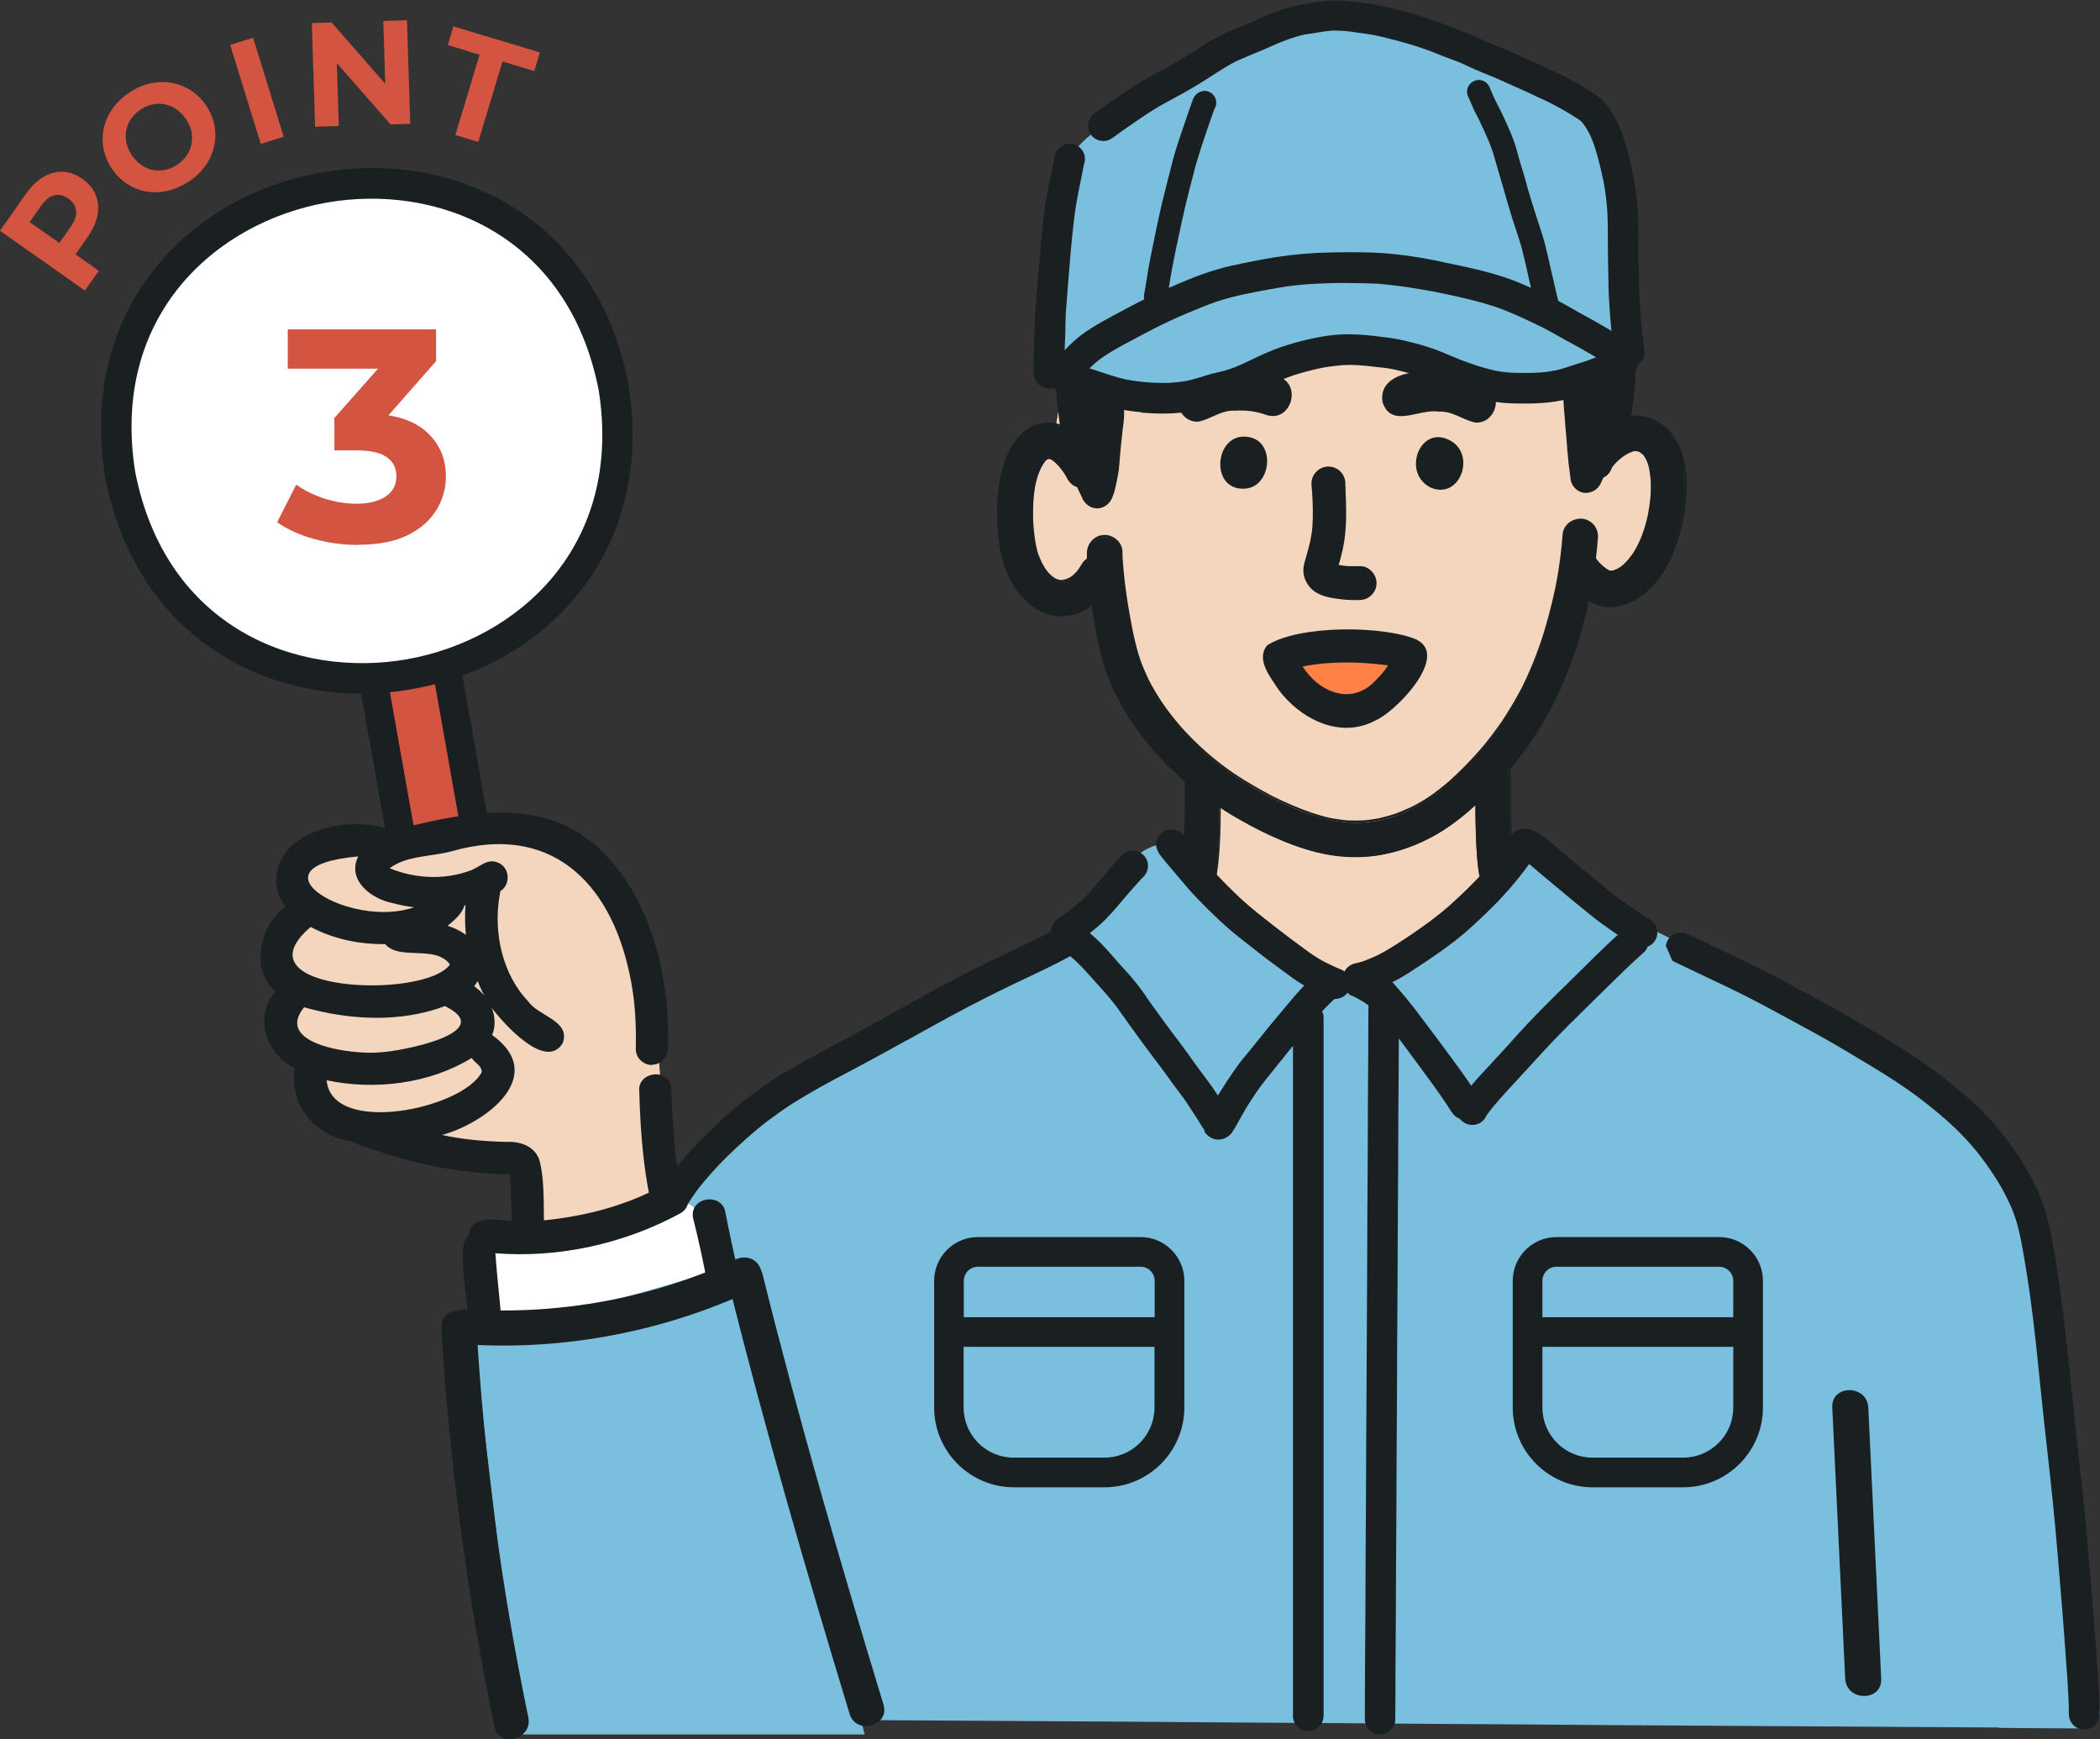 <?xml version="1.0" encoding="UTF-8"?><svg id="_レイヤー_2" xmlns="http://www.w3.org/2000/svg" width="109.03" height="90.29" viewBox="0 0 109.03 90.29"><rect x="0" y="0" width="109.03" height="90.29" fill="#333333" stroke="none"/><defs><style>.cls-1{fill:#7bbfde;}.cls-2{fill:#1a2021;}.cls-3{fill:#fff;}.cls-4{fill:#ff8146;}.cls-5{fill:#d35440;}.cls-6{fill:#f4d5bd;}</style></defs><g id="_ヘッダー"><rect class="cls-5" x="20.09" y="28.67" width="3.86" height="20.89" transform="translate(-6.49 4.45) rotate(-10.06)"/><path class="cls-2" d="M21.94,50.48c-.15,0-.3-.05-.42-.13-.16-.11-.27-.28-.31-.48l-3.65-20.57c-.07-.4.2-.79.6-.86l3.8-.67c.19-.03.39,0,.55.12.16.11.27.28.31.48l3.65,20.57c.07.4-.2.79-.6.86l-3.8.67s-.09.01-.13.01ZM19.15,29.77l3.39,19.11,2.34-.41-3.39-19.11-2.34.41Z"/><path class="cls-3" d="M31.85,20.1C28.58,3.32,3.54,7.76,6.24,24.64c3.27,16.78,28.31,12.34,25.61-4.54Z"/><path class="cls-2" d="M18.75,36.01c-2.57,0-5.05-.67-7.16-1.95-3.21-1.95-5.32-5.15-6.13-9.27,0,0,0-.02,0-.03-.66-4.14.23-7.88,2.57-10.81,2.07-2.6,5.14-4.37,8.64-4.99,3.5-.62,6.99-.01,9.83,1.71,3.21,1.95,5.32,5.15,6.13,9.27,0,0,0,.02,0,.03.66,4.14-.23,7.88-2.57,10.81-2.07,2.6-5.14,4.37-8.64,4.99-.89.16-1.79.24-2.67.24ZM7.02,24.5c1.59,8.12,8.44,10.73,14.13,9.72,5.69-1.01,11.23-5.82,9.93-13.98-1.59-8.11-8.44-10.73-14.13-9.72-5.69,1.01-11.23,5.82-9.93,13.98Z"/><path class="cls-6" d="M34.94,63.69c-.01-.76-.31-1.47-.42-2.21-.1-.66-.13-1.34-.17-2.01-.05-.78-.03-1.57-.03-2.35-.01-.93-.07-1.86-.19-2.78-.06-.44-.16-.88-.24-1.31-.08-.46-.13-.94-.19-1.4-.1-.83-.47-1.58-.74-2.36-.17-.52-.32-1.04-.48-1.56-.1-.34-.19-.69-.33-1.01-.19-.4-.36-.83-.64-1.18-.29-.34-.61-.65-.98-.9-.26-.18-.56-.32-.84-.47-.26-.15-.51-.32-.78-.46-.2-.1-.4-.22-.61-.31-.54-.19-1.11-.33-1.68-.3-.77.05-1.55.11-2.33.12-.39,0-.78-.1-1.17-.06-.59.05-1.17.22-1.75.33-.57.1-1.14.17-1.71.28-.34.05-.68.1-1.02.07-.19-.02-.39-.07-.58-.1-.34-.04-.69-.06-1.04-.04-1.23.14-1.91.36-1.95,1.75-.02.36.05.73.18,1.07.04.1.09.2.14.29.04.08.1.17.11.26.01.15-.08.28-.18.38-.08.09-.15.2-.22.3-.31.46-.6.97-.67,1.52-.05.52.05,1.06.25,1.54.07.16.17.3.28.43.07.07.12.16.21.21v.05s0,0,0,0c.08.1-.15.35-.2.46-.17.28-.32.58-.35.91-.05.55.21.92.55,1.32.15.17.3.35.47.49.16.13.34.24.51.35.25.16.37.18.27.51-.16.48-.22,1.02,0,1.5.16.37.48.64.79.89.4.33.85.62,1.32.83.92.39,1.91.57,2.89.75.56.11,1.1.29,1.65.41.49.1.98.25,1.48.29.57.05,1.14.02,1.71.02.13,0,.25,0,.38.01.09,0,.19,0,.28.04.29.16.31.67.34.96.05.78.04,1.57-.03,2.35.05.15-.36,1.28-.38,1.44l.02.02c-.2-.01-.41-.03-.61-.05-.16.1-.3.23-.39.39,3.1.82,6.78.78,9.09-1.64v-.03Z"/><path class="cls-2" d="M37.52,63.6h0c-.04.1-.1.19-.17.27h0s-.05.05-.08.07h0s-.06.04-.09.06c0,0,0,0,0,0,0,0-.01,0-.02,0,.16-.1.29-.26.35-.44,0,0,0,.01,0,.02Z"/><path class="cls-2" d="M33.86,55.27c.47,0,.81-.4.82-.85.08-2.66-.38-5.38-1.61-7.76-3.02-5.52-7.41-4.9-12.71-3.54-1.59-.65-3.94-.37-5.24.81-.86.81-1.08,2.18-.3,3.12-1.32,1-1.86,3.23-.52,4.42-1.14,1.3-.48,3.28,1.01,3.98-.32,1.86,1.01,3.5,2.85,3.78,2.65,1.05,5.46,1.71,8.32,1.73.07,1.07.05,2.14.14,3.21-.08.51.26,1.03.8,1.05.45.02.86-.35.87-.8-.12-1.37.05-2.81-.27-4.15-.23-.77-1.01-1.03-1.75-.99-1.11-.03-2.23-.12-3.32-.36,2.3-.63,5.53-3.09,2.6-5.19.19-.44.16-.97-.02-1.41.6.8,2.8,3.28,3.68,1.84.45-1.16-1.25-1.4-1.78-2.17-1.35-1.41-1.81-3.55-1.5-5.45,0,0,0,0,0,0,.02-.09.04-.18.04-.27.57-.35.5-1.27-.14-1.5-.57-.23-.98.31-1.49.45-1.31.47-2.83.39-4.11-.15.91-.67,2.17-.59,3.23-.88,5.05-1.45,8.18,1.51,9.21,6.3.3,1.31.37,2.65.34,3.98,0,.46.41.83.86.82ZM23.2,52.28c2.59,1.35-2.45,2.31-3.47,2.35-1.26.14-5.56-.36-3.94-2.34,2.34.67,5,.81,7.31-.06.04.02.07.03.1.05ZM24.19,48.53c-.29-.21-.61-.36-.95-.47.35-.29.74-.61.88-1.06.02,0,.03,0,.05-.01-.04.51-.03,1.02.02,1.54ZM19.99,49c.72.89,2.63.03,3.37,1.07-1.28,1.83-11.22,1.45-7.23-1.95,1.18.63,2.53.91,3.86.89ZM25.01,55.66c-1,1.92-7.8,3.32-8.05.42,2.5.53,5.34.19,7.53-1.16.15.25.54.41.52.74ZM24.94,51.46c-.1-.09-.21-.18-.32-.27.07-.08.13-.17.18-.26.1.26.21.51.35.76-.07-.08-.14-.16-.21-.23ZM20.38,46.88c.36.1.74.17,1.11.22-3.26,1.16-8.8-2.12-2.89-2.64-.61,1.23.68,2.21,1.78,2.42Z"/><path class="cls-2" d="M35.62,62.86c-.57-2.09-.69-4.28-.77-6.44-.18-1.04-1.84-.75-1.65.3,0-.03,0-.05-.01-.08.06,2.27.24,4.58.85,6.77.34,1.03,1.96.47,1.58-.56Z"/><path class="cls-6" d="M70.56,54.42h-.05s-.05,0-.05,0h-.04s-.04,0-.04,0h-.04s-.03-.01-.03-.01h-.03s-.03-.01-.03-.01h-.03s-.03-.01-.03-.01h-.03s-.03-.01-.03-.01h-.03s-.02-.01-.02-.01h-.02s-.02-.01-.02-.01h-.02s-.02-.02-.02-.02h-.02s-.02-.02-.02-.02h-.02s-.02-.02-.02-.02h-.02s-.02-.02-.02-.02h-.02s-.02-.02-.02-.02h-.02s-.02-.02-.02-.02h-.02s-.02-.02-.02-.02h-.02s-.02-.02-.02-.02h-.02s-.02-.02-.02-.02h-.02s-.02-.02-.02-.02h-.02s-.02-.02-.02-.02h-.02s-.02-.02-.02-.02h-.02s-.02-.02-.02-.02h-.02s-.02-.02-.02-.02h-.02s-.02-.02-.02-.02h-.02s-.02-.02-.02-.02h-.02s-.02-.02-.02-.02h-.02s-.02-.02-.02-.02h-.02s-.02-.02-.02-.02h-.02s-.03-.02-.03-.02h-.02s-.02-.02-.02-.02h-.02s-.03-.02-.03-.02h-.02s-.02-.02-.02-.02h-.02s-.02-.02-.02-.02h-.02s-.02-.02-.02-.02h-.02s-.02-.02-.02-.02h-.02s-.02-.02-.02-.02h-.02s-.02-.02-.02-.02h-.02s-.02-.02-.02-.02h-.02s-.02-.02-.02-.02h-.02s-.03-.02-.03-.02h-.02s-.02-.02-.02-.02h-.03s-.02-.02-.02-.02h-.02s-.02-.02-.02-.02h-.02s-.02-.02-.02-.02h-.02s-.02-.02-.02-.02h-.02s-.02-.02-.02-.02h-.02s-.02-.02-.02-.02h-.02s-.02-.02-.02-.02h-.02s-.02-.02-.02-.02h-.02s-.03-.03-.03-.03h-.03s-.03-.03-.03-.03h-.03s-.03-.03-.03-.03h-.03s-.03-.03-.03-.03l-.03-.02-.03-.02-.03-.02-.04-.02-.03-.02-.03-.02-.03-.02-.03-.02-.03-.02-.03-.02-.04-.02-.04-.02-.04-.02-.04-.02-.04-.02-.04-.02-.04-.02-.04-.02-.04-.02-.04-.02-.04-.02-.04-.02-.04-.02-.05-.02-.05-.02-.05-.02-.05-.02-.05-.02-.05-.02-.05-.02-.05-.02-.05-.02-.05-.02-.05-.02-.05-.02-.05-.02-.05-.02-.05-.02-.05-.02-.05-.02-.05-.02-.04-.02-.04-.02-.04-.02-.04-.02-.04-.02-.04-.02-.04-.02-.04-.02-.04-.02-.04-.02-.04-.02-.04-.02-.05-.02-.05-.02-.05-.02-.05-.02-.05-.02-.05-.02-.05-.02-.05-.02-.05-.02-.05-.03-.05-.03-.06-.03-.06-.03-.06-.03-.06-.03-.06-.03-.06-.03-.06-.03-.06-.03-.06-.04-.06-.04-.06-.04-.06-.04-.06-.04-.06-.04-.07-.04-.07-.03-.07-.03-.06-.03-.06-.03-.06-.03-.06-.03-.06-.03-.06-.03-.06-.03-.06-.03-.06-.03-.06-.03-.06-.03-.06-.03-.06-.03-.06-.03-.05-.03-.05-.03-.06-.04-.05-.04-.05-.03-.05-.04-.05-.03-.05-.04-.05-.04-.04-.03-.04-.03-.04-.03-.04-.03-.04-.03-.04-.03-.04-.03-.04-.03-.04-.03-.03-.03-.03-.03-.04-.03-.03-.03-.03-.03-.03-.03-.03-.03-.03-.03-.03-.03-.03-.03-.03-.03-.03-.03-.03-.03-.03-.03-.03-.03-.03-.03-.03-.03-.03-.04-.03-.04-.03-.04-.03-.04-.03-.04-.03-.04-.03-.04-.03-.04-.03-.04-.03-.04-.03-.04-.03-.04-.03-.04-.03-.04-.03-.03-.03-.03-.03-.03-.03-.03-.03-.03-.03-.03-.03-.03-.03-.03-.03-.03-.03-.03-.03-.03-.03-.03-.03-.03-.03-.03-.03-.03-.03-.03-.03-.03-.03-.03-.03-.03-.03-.04-.03-.04-.03-.03-.03-.04-.03-.04-.03-.04-.03-.04-.03-.04-.03-.04-.03-.04-.03-.04-.03-.04-.03-.04-.03-.04-.03-.04-.03-.04-.03-.04-.03-.04-.03-.04-.03-.04-.03-.04-.03-.04-.03-.04-.03-.04-.03-.04.02-.02.03-.02.03-.02.03-.02.02-.02.02-.02.02-.02.02-.02.02-.02.02-.02.02-.02.02-.02.02-.02.02-.02.02-.02h.02s.02-.03.02-.03h.02s.02-.03.02-.03h.02s.02-.03.02-.03h.02s.02-.03.02-.03h.02s.02-.03.02-.03h.02s.02-.03.02-.03h.02s.02-.03.02-.03h.02s.02-.02.02-.02h.02s.04-.04.04-.04h.02s.04-.04.04-.04l.04-.02.04-.02.04-.02.04-.02.04-.02.03-.02.03-.02.04-.02.03-.03.03-.02h.02s.03-.04.03-.04l.03-.03.03-.03.03-.03.03-.03.03-.03.03-.03.03-.03.03-.03.03-.03.02-.02.02-.02.02-.02.02-.02.02-.02.02-.02v-.02s.03-.02.03-.02v-.02s.04-.03.04-.03c.01-.02.02-.03.02-.03l.02-.03.02-.03.02-.03.02-.03.02-.03.02-.03v-.04s.03-.04.03-.04v-.04s.02-.02.02-.02v-.02s.01-.02.01-.02v-.02s0-.02,0-.02v-.03s.01-.03.01-.03v-.03s0-.03,0-.03v-.03s0-.03,0-.03v-.03s0-.03,0-.03v-.03s0-.03,0-.03v-.03s0-.03,0-.03v-.03s0-.03,0-.03v-.03s0-.03,0-.03v-.03s0-.03,0-.03v-.04s0-.04,0-.04v-.04s.01-.04.01-.04v-.04s.01-.04.01-.04v-.04s.01-.04.01-.04v-.04s0-.04,0-.04v-.04s0-.04,0-.04v-.04s0-.04,0-.04v-.04s0-.04,0-.04v-.05s0-.05,0-.05v-.05s0-.05,0-.05v-.05s0-.05,0-.05v-.05s0-.05,0-.05v-.05s0-.05,0-.05v-.05s0-.05,0-.05v-.05s0-.05,0-.05v-.05s0-.05,0-.05v-.05s0-.05,0-.05v-.05s0-.05,0-.05v-.05s0-.06,0-.06v-.05s0-.06,0-.06v-.06s0-.06,0-.06v-.06s0-.06,0-.06v-.06s0-.06,0-.06v-.06s0-.06,0-.06v-.06s0-.06,0-.06v-.05s0-.05,0-.05v-.05s0-.05,0-.05v-.05s0-.05,0-.05v-.05s0-.05,0-.05v-.05s0-.05,0-.05v-.05s0-.05,0-.05v-.04s0-.04,0-.04v-.04s0-.04,0-.04v-.04s0-.04,0-.04v-.04s0-.04,0-.04v-.04s0-.04,0-.04v-.04s0-.04,0-.04v-.04s0-.04,0-.04v-.04s0-.04,0-.04v-.04s0-.04,0-.04v-.04s0-.04,0-.04v-.03s0-.03,0-.03v-.03s0-.03,0-.03v-.03s0-.03,0-.03v-.03s0-.03,0-.03v-.03s0-.03,0-.03v-.03s0-.03,0-.03v-.03s0-.03,0-.03v-.03s0-.03,0-.03v-.03s0-.03,0-.03v-.03s0-.03,0-.03v-.03s0-.03,0-.03v-.03s0-.03,0-.03v-.03s0-.03,0-.03v-.03s0-.03,0-.03v-.03s0-.03,0-.03v-.03s0-.03,0-.03v-.03s0-.03,0-.03v-.03s0-.02,0-.02v-.03s0-.03,0-.03v-.03s0-.03,0-.03v-.03s0-.03,0-.03v-.07s-.1-.04-.1-.04v-.04s-.02-.01-.03-.02l-.02-.02-.02-.02-.02-.03-.03-.03-.03-.03-.02-.02-.02-.02-.02-.02-.02-.02-.02-.02-.02-.02-.03-.02-.03-.03-.03-.03-.04-.03-.04-.03-.04-.04-.04-.04-.04-.04-.04-.04-.04-.04-.04-.04-.04-.04-.04-.04-.04-.04-.04-.04-.04-.04-.04-.03-.04-.03-.04-.03-.04-.03-.04-.03-.03-.03-.04-.03-.04-.04-.04-.04-.04-.04-.04-.04-.04-.04-.04-.04-.04-.04-.04-.04-.04-.04-.04-.04-.04-.04-.04-.04-.04-.04-.04-.04-.04-.05-.04-.04-.04-.05-.04-.05-.04-.05-.04-.05-.04-.05-.04-.05-.04-.05-.04-.05-.04-.05-.04-.05-.04-.05-.04-.05-.04-.05-.04-.05-.04-.05-.04-.05-.04-.05-.04-.05-.04-.05-.04-.05-.04-.05-.04-.05-.04-.05-.04-.05-.04-.05-.04-.05-.04-.05-.04-.06-.04-.06-.04-.06-.04-.06-.04-.06-.04-.06-.04-.06-.04-.06-.04-.06-.04-.06-.04-.06-.04-.06-.03-.06-.03-.06-.03-.06-.03-.06-.03-.06-.03-.06-.03-.06-.03-.06-.03-.06-.03-.06-.03-.06-.03-.07-.03-.07-.03-.07-.03-.07-.03-.07-.03-.07-.03-.07-.03-.07-.03-.07-.03-.07-.03-.07-.03-.07-.02-.07-.02-.07-.02-.07-.02-.07-.02-.07-.02-.07-.02-.07-.02-.07-.02-.08-.02-.08-.02-.08-.02-.08-.02-.08-.02-.08v-.08s-.03-.08-.03-.08v-.07s-.03-.07-.03-.07v-.07s-.02-.07-.02-.07v-.07s-.02-.07-.02-.07v-.07s-.02-.07-.02-.07v-.07s-.02-.07-.02-.07v-.08s-.02-.08-.02-.08v-.07s-.02-.07-.02-.07v-.07s-.02-.07-.02-.07v-.07s-.02-.07-.02-.07v-.07s-.02-.07-.02-.07v-.06s-.01-.06-.01-.06v-.06s-.01-.06-.01-.06v-.06s-.01-.06-.01-.06v-.06s-.01-.06-.01-.06v-.07s-.01-.07-.01-.07v-.07s-.02-.07-.02-.07v-.07s-.02-.08-.02-.08v-.08s-.02-.08-.02-.08v-.08s-.02-.08-.02-.08v-.08s-.02-.08-.02-.08v-.08s-.02-.08-.02-.08v-.08s-.02-.07-.02-.07v-.07s-.02-.07-.02-.07v-.07s-.02-.06-.02-.06v-.06s-.01-.06-.01-.06v-.06s-.01-.06-.01-.06v-.05s-.01-.05-.01-.05v-.05s0-.05,0-.05v-.05s0-.04,0-.04v-.04s0-.04,0-.04v-.04s0-.04,0-.04v-.04s0-.04,0-.04v-.03s0-.03,0-.03v-.03s0-.03,0-.03v-.03s0-.03,0-.03v-.02s0-.02,0-.02v-.02s0-.02,0-.02v-.02s0-.04,0-.04v-.04s0-.03,0-.03v-.03s0-.03,0-.03v-.02s-.01-.02-.01-.02v-.03s-.03-.02-.03-.02h-.04s-.03,0-.03,0h-.02s-.02.03-.02.03l-.02.02-.03.02-.03.03-.03.03-.02.02-.02.02-.02.02-.02.02-.02.02-.02.02-.02.02-.02.03-.02.03-.02.03-.02.03-.02.03-.02.03-.02.03-.02.03-.02.03-.02.03-.02.03-.02.02-.02.02-.02.02-.02.02-.02.02-.02.02-.02.02-.02.02-.02.02-.02.02-.02.02-.02.02-.02.02-.02.02-.03.02-.03.02-.03.02-.03.02-.03.02-.03.02-.03.02-.03.02h-.03s-.03.03-.03.03h-.03s-.03.03-.03.03h-.03s-.03.02-.03.02h-.02s-.02.02-.02.02h-.02s-.02.02-.02.02h-.02s-.02.02-.02.02h-.02s-.03.02-.03.02h-.03s-.03.02-.03.02h-.03s-.03.02-.03.02h-.03s-.03.02-.03.02h-.03s-.03.02-.03.02h-.03s-.03.01-.03.01h-.03s-.03.01-.03.01h-.03s-.03.01-.03.01h-.03s-.03.01-.03.01h-.03s-.03.01-.03.01h-.03s-.03,0-.03,0h-.03s-.03,0-.03,0h-.03s-.03,0-.03,0h-.04s-.03,0-.03,0h-.04s-.04,0-.04,0h-.11s-.04,0-.04,0h-.04s-.04,0-.04,0h-.04s-.04,0-.04,0h-.04s-.04-.01-.04-.01h-.04s-.04-.02-.04-.02h-.04s-.04-.02-.04-.02h-.04s-.04-.02-.04-.02h-.04s-.04-.03-.04-.03l-.04-.02-.04-.02-.04-.02-.04-.02-.04-.02-.04-.02-.04-.02-.04-.03-.04-.03-.04-.03-.04-.03-.04-.03-.04-.03-.04-.03-.04-.03-.04-.03-.04-.03-.04-.03-.04-.03-.03-.04-.04-.04-.04-.04-.04-.04-.04-.04-.04-.04-.04-.05-.04-.05-.04-.05-.04-.05-.04-.06-.04-.06-.03-.06-.03-.06-.03-.06-.03-.06-.03-.05-.03-.05-.03-.05-.02-.05-.02-.05-.02-.05-.02-.04-.02-.04-.02-.05-.02-.05-.02-.05-.02-.05-.02-.05-.02-.06-.02-.06-.02-.06-.02-.07-.02-.07-.02-.07-.02-.07-.02-.07-.02-.07v-.07s-.03-.06-.03-.06v-.07s-.02-.06-.02-.06v-.06s-.02-.06-.02-.06v-.06s-.01-.06-.01-.06v-.06s0-.06,0-.06v-.06s0-.06,0-.06v-.06s0-.07,0-.07v-.07s0-.07,0-.07v-.07s0-.07,0-.07v-.07s0-.07,0-.07v-.07s0-.07,0-.07v-.07s.01-.07.01-.07v-.07s.01-.07.01-.07v-.06s.01-.06.01-.06v-.06s.02-.06.02-.06v-.07s.02-.06.02-.06v-.06s.02-.06.02-.06v-.06s.02-.06.02-.06v-.06s.02-.06.02-.06v-.06s.02-.06.02-.06v-.06s.03-.05.03-.05v-.05s.03-.05.03-.05v-.05s.03-.05.03-.05v-.05s.03-.05.03-.05v-.05s.03-.05.03-.05l.02-.05.02-.05.02-.05.02-.05.02-.05.02-.05.02-.05.02-.05.02-.05.02-.05.02-.05.02-.05.02-.05.02-.05.02-.05.02-.05.02-.05.02-.05.02-.05.02-.04.03-.05.03-.05.03-.04.03-.04.03-.04.03-.04.03-.04.03-.04.03-.04.03-.04.03-.04.03-.04.03-.04.03-.04.03-.04.03-.04.03-.03.03-.03.03-.03.03-.03.03-.03.03-.03.02-.03.02-.03.02-.02.02-.02.02-.02.02-.02.02-.02.02-.02.02-.02.02-.02.02-.02.02-.02.02-.02.03-.02h.02s.03-.03.03-.03h.02s.02-.02.02-.02h.02s.02-.02.02-.02h.02s.02-.02.02-.02l.04-.02.04-.02h.04s.04-.02.04-.02h.03s.03-.02.03-.02h.03s.03-.01.03-.01l.23-.12v-.02s.03-.05.03-.05v-.03s.02-.03.02-.03v-.04s.02-.04.02-.04c0,0,0-.02,0-.02v-.02s0-.03,0-.03v-.03s0-.03,0-.03v-.03s.01-.03.01-.03v-.04s.01-.04.01-.04v-.04s.01-.04.01-.04v-.05s.02-.05.02-.05v-.05s.02-.06.02-.06v-.06s.02-.06.02-.06v-.06s.02-.06.02-.06v-.06s.02-.06.02-.06v-.06s.02-.06.02-.06v-.06s.02-.06.02-.06v-.06s.02-.06.02-.06v-.06s.02-.06.02-.06v-.06s.03-.06.03-.06v-.06s.03-.06.03-.06v-.07s.03-.07.03-.07l.02-.07.02-.08.02-.08.02-.09.02-.09.02-.09.02-.09.02-.09.02-.09.02-.09.02-.08.02-.08.02-.08.02-.08.02-.08.02-.07.02-.07.02-.07.02-.07.02-.07.02-.07.02-.08.02-.08.02-.08.03-.09.03-.09.03-.09.03-.09.03-.09.03-.09.03-.09.03-.09.03-.09.03-.09.03-.08.03-.08.03-.08.03-.08.03-.08.03-.08.03-.08.04-.08.04-.09.04-.09.04-.09.05-.09.05-.09.05-.09.05-.09.06-.09.06-.09.06-.09.05-.09.05-.08.05-.08.05-.08.04-.07.04-.07.04-.07.04-.07.04-.07.04-.07.04-.07.04-.07.04-.07.04-.07.04-.08.05-.08.05-.08.05-.08.05-.08.05-.08.05-.08.05-.08.05-.08.05-.08.05-.07.05-.07.04-.07.04-.07.04-.07.04-.07.04-.07.04-.07.05-.07.05-.07.05-.07.05-.07.05-.08.06-.08.06-.08.06-.08.06-.08.06-.08.06-.08.06-.08.06-.08.06-.07.06-.07.06-.07.06-.07.06-.06.06-.06.06-.06.06-.06.06-.06.06-.06.06-.06.07-.06.07-.07.07-.07.07-.07.08-.07.08-.07.08-.07.08-.07.08-.07.08-.07.08-.07.07-.06.07-.06.07-.06.07-.06.06-.06.07-.06.07-.06.07-.06.07-.06.07-.06.07-.06.07-.06.07-.06.07-.06.07-.06.07-.06.07-.06.07-.06.07-.06.07-.06.07-.06.07-.06.07-.06.07-.06.07-.06.08-.06.08-.06.08-.06.08-.06.09-.07.09-.07.09-.07.09-.07.09-.07.09-.07.1-.07.1-.06.1-.06.09-.06.09-.06.09-.05.09-.05.08-.05.08-.05.08-.05.08-.04.08-.04.08-.04.08-.04.08-.04.08-.04.08-.04.08-.04.08-.04.08-.04.08-.04.08-.04.08-.04.08-.03.07-.03.07-.03.07-.03.07-.03.06-.03.06-.02.06-.02.05-.02.05-.02.05-.02.05-.02.05-.02.05-.02.05-.02.06-.02.06-.02.06-.02.06-.02.06-.02.06-.02.06-.02.06-.02.06-.02.06-.02.06-.02.06-.02.06-.02.06-.02.06-.02.05-.02.05-.02.05-.02.05-.02.05-.02.05-.02.05-.02.05-.02.05-.02.05-.02.05-.02.05-.02h.05s.05-.03.05-.03h.05s.04-.03.04-.03h.04s.04-.02.04-.02h.04s.04-.02.04-.02h.04s.04-.02.04-.02h.04s.04-.02.04-.02h.04s.04-.02.04-.02h.04s.04-.02.04-.02h.04s.04-.02.04-.02h.05s.05-.02.05-.02h.05s.05-.02.05-.02h.05s.05-.02.05-.02h.05s.05-.02.05-.02h.05s.05-.02.05-.02h.05s.05-.02.05-.02h.05s.06-.03.06-.03h.06s.06-.02.06-.02h.06s.06-.03.06-.03h.06s.06-.02.06-.02h.06s.06-.03.06-.03h.06s.06-.02.06-.02h.06s.06-.03.06-.03h.06s.06-.03.06-.03h.06s.06-.03.06-.03h.07s.07-.03.07-.03h.07s.07-.03.07-.03l.07-.02.07-.02.07-.02.07-.02.08-.02.08-.02h.08s.08-.03.08-.03h.08s.08-.03.08-.03h.09s.09-.02.09-.02h.09s.09-.02.09-.02h.09s.09-.02.09-.02h.09s.09-.01.09-.01h.09s.09-.01.09-.01h.1s.1-.01.1-.01h.1s.1,0,.1,0h.1s.1,0,.1,0h.1s.1,0,.1,0h.1s.09,0,.09,0h.09s.09,0,.09,0h.09s.09,0,.09,0h.09s.09.01.09.01h.09s.09.02.09.02h.08s.08.02.08.02h.08s.08.02.08.02h.08s.08.02.08.02h.08s.08.02.08.02h.08s.08.02.08.02h.08s.08.03.08.03h.08s.09.03.09.03l.09.02.08.02.08.02.09.02.09.02.09.02.09.02.09.02.09.02.1.03.1.03.1.03.1.03.1.03.1.03.1.03.1.03.1.03.1.03.1.03.09.03.09.03.09.03.09.03.09.03.09.03.09.03.09.03.09.03.09.04.09.04.09.04.08.04.08.04.08.04.09.04.09.04.09.04.09.04.09.04.09.05.09.05.09.05.09.05.09.05.09.06.09.06.09.06.08.06.08.06.08.06.08.06.08.06.08.06.08.06.08.06.08.06.08.06.08.06.08.06.08.06.08.06.08.06.08.06.07.06.07.06.07.06.07.06.06.06.06.06.06.06.06.06.06.06.06.06.06.06.05.06.05.06.05.06.05.06.05.06.05.06.05.06.05.06.05.06.04.06.04.06.04.06.04.07.04.07.04.07.04.07.04.07.04.07.04.07.04.07.04.07.04.07.04.07.04.08.03.08.03.08.03.08.03.08.03.09.03.09.03.09.03.1.03.1.03.09.03.09.03.1.03.09.03.09.03.09.03.09.03.09.03.09.03.09.03.09.02.09.03.1.02.1.02.1.02.1.02.11.02.11.02.11.02.11.02.11.02.11.02.11.02.11.02.11.02.11v.11s.03.11.03.11v.11s.03.11.03.11v.11s.02.11.02.11v.11s.02.11.02.11v.11s.02.11.02.11v.11s.02.11.02.11v.11s.01.11.01.11v.11s.01.11.01.11v.1s.01.1.01.1v.1s0,.1,0,.1v.1s0,.1,0,.1v.1s0,.09,0,.09v.09s0,.09,0,.09v.1s0,.1,0,.1v.1s0,.1,0,.1v.1s0,.1,0,.1v.1s0,.1,0,.1v.1s0,.1,0,.1v.1s0,.1,0,.1v.2s0,.1,0,.1v.09s0,.09,0,.09v.09s0,.09,0,.09v.16s0,.08,0,.08v.49s0,.09,0,.09v.1s0,.1,0,.1v.1s0,.1,0,.1v.11s0,.11,0,.11v.1s0,.1,0,.1v.1s0,.09,0,.09v.09s0,.08,0,.08v.08s0,.08,0,.08v.07s0,.07,0,.07v.07s0,.06,0,.06v.06s0,.06,0,.06v.05s0,.05,0,.05v.05s0,.05,0,.05v.04s0,.04,0,.04v.04s0,.04,0,.04v.04s0,.04,0,.04v.04s0,.03,0,.03v.03s0,.03,0,.03v.03s0,.03,0,.03v.03s0,.03,0,.03v.03s0,.03,0,.03v.03s0,.03,0,.03v.03s0,.03,0,.03v.03s0,.02,0,.02v.02s0,.02,0,.02v.02s0,.02,0,.02v.02s0,.02,0,.02v.02s0,.02,0,.02v.02s0,.02,0,.02v.03s-.01.02-.01.02v.03s0,.03,0,.03v.02s0,.02,0,.02v.02s0,.02,0,.02v.04s-.01.03-.01.03v.02s0,.02,0,.02c.02,0,.02,0,.03,0l.04-.03h.02s.03-.03.03-.03l.03-.02.03-.02.04-.02h.02s.02-.02.02-.02h.02s.03-.02.03-.02h.03s.03-.02.03-.02h.03s.03-.02.03-.02h.03s.03-.03.03-.03h.03s.03-.03.03-.03h.03s.03-.03.03-.03h.03s.04-.03.04-.03h.03s.04-.03.04-.03h.04s.04-.03.04-.03h.04s.04-.03.04-.03h.04s.04-.02.04-.02h.04s.04-.02.04-.02h.04s.04-.02.04-.02h.04s.04-.02.04-.02h.04s.04-.02.04-.02h.04s.04-.02.04-.02h.04s.04-.02.04-.02h.04s.04-.02.04-.02h.04s.04-.01.04-.01h.04s.04-.01.04-.01h.04s.04,0,.04,0h.04s.04,0,.04,0h.04s.04,0,.04,0h.03s.03,0,.03,0h.07s.03,0,.03,0h.03s.03,0,.03,0h.03s.03,0,.03,0h.03s.03,0,.03,0h.03s.03.01.03.01h.03s.03.01.03.01h.03s.03.02.03.02h.03s.03.02.03.02h.03s.03.02.03.02h.03s.03.02.03.02h.03s.03.03.03.03h.03s.03.03.03.03l.03.02.03.02.03.02.03.02.03.02.03.02.03.02.03.02.03.02.03.02.03.02.03.02.03.02.03.02.03.02.03.02.02.03.02.03.02.03.02.03.02.03.02.03.02.03.02.03.02.03.02.03.02.03.02.03.02.04.02.04.02.04.02.04.02.04.02.04.02.04.02.04.02.04.02.04v.04s.03.05.03.05v.05s.03.05.03.05v.05s.03.05.03.05v.05s.02.05.02.05v.05s.02.05.02.05v.05s.02.05.02.05v.06s.02.06.02.06v.06s.01.06.01.06v.06s.01.06.01.06v.06s0,.06,0,.06v.06s0,.06,0,.06v.06s0,.06,0,.06v.06s0,.06,0,.06v.19s0,.07,0,.07v.06s0,.07,0,.07v.07s0,.07,0,.07v.07s-.01.07-.01.07v.07s-.01.07-.01.07v.07s-.02.07-.02.07v.07s-.02.07-.02.07v.07s-.02.07-.02.07v.07s-.03.07-.03.07v.07s-.03.07-.03.07l-.02.07-.02.07-.02.07-.02.07-.02.07-.02.07-.02.07-.02.07-.02.07-.02.07-.02.07-.02.07-.02.07-.02.07-.03.07-.03.07-.03.07-.03.06-.03.06-.03.06-.03.06-.03.06-.03.06-.03.06-.03.06-.03.06-.03.06-.03.06-.03.06-.03.06-.03.06-.04.06-.04.05-.04.05-.04.05-.04.05-.04.05-.04.05-.04.05-.04.05-.04.05-.04.05-.04.04-.04.04-.04.04-.04.04-.04.04-.04.04-.04.04-.04.04-.04.04-.04.04-.04.03-.04.03-.04.03-.04.03-.04.03-.04.03-.04.03-.04.03-.04.03-.04.03-.04.03-.04.02-.04.02-.04.02-.04.02-.04.02-.04.02-.04.02-.04.02-.04.02-.04.02h-.04s-.04.03-.04.03h-.04s-.04.02-.04.02h-.04s-.04.02-.04.02h-.04s-.04.02-.04.02h-.04s-.04.01-.04.01h-.04s-.04,0-.04,0h-.04s-.04,0-.04,0h-.04s-.04,0-.04,0h-.04s-.04,0-.04,0h-.04s-.04,0-.04,0h-.04s-.04,0-.04,0h-.04s-.04-.01-.04-.01h-.04s-.04-.02-.04-.02h-.04s-.04-.02-.04-.02h-.04s-.04-.02-.04-.02h-.04s-.04-.03-.04-.03h-.03s-.03-.03-.03-.03l-.03-.02-.03-.02-.03-.02-.03-.02-.03-.02-.03-.02-.03-.02-.03-.02-.03-.02-.03-.02-.03-.02-.03-.02-.03-.02-.03-.02-.02-.02-.02-.02-.02-.02-.02-.02-.02-.03-.02-.03-.02-.03-.02-.03-.02-.03-.02-.03-.02-.03-.02-.03-.02-.03-.02-.03-.02-.03-.02-.03-.02-.03-.02-.03-.02-.03v-.03s-.03-.03-.03-.03v-.02s-.03-.02-.03-.02v-.02h-.01s-.02-.02-.02-.02v.02s.02.03.02.03v.04s0,.04,0,.04v.02s0,.03,0,.03v.09s0,.03,0,.03v.03s0,.04,0,.04v.04s0,.04,0,.04v.04s0,.04,0,.04v.04s0,.04,0,.04v.04s0,.04,0,.04v.05s-.01.05-.01.05v.05s-.01.05-.01.05v.05s-.02.05-.02.05v.05s-.02.05-.02.05v.05s-.02.05-.02.05v.06s-.02.06-.02.06v.06s-.02.06-.02.06v.06s-.02.06-.02.06v.06s-.03.06-.03.06v.06s-.03.06-.03.06v.06s-.03.06-.03.06l-.02.06-.02.06-.02.06-.02.06-.02.06-.02.06-.02.06-.02.06-.02.06-.02.06-.02.06-.02.06-.02.06-.02.06-.02.06-.02.06-.02.06-.02.06-.02.07-.02.06-.02.07-.02.07-.02.07-.02.07-.02.07-.03.07-.02.07-.03.07-.03.07-.03.07-.03.07-.03.07-.03.07-.03.07-.03.07-.03.07-.03.07-.03.07-.03.07-.03.07-.03.07-.03.07-.03.07-.03.07-.03.07-.03.07-.03.07-.03.07-.03.07-.03.07-.03.07-.03.07-.03.07-.03.07-.03.07-.03.07-.03.07-.03.07-.03.07-.03.07-.03.07-.03.07-.03.07-.03.07-.03.07-.03.07-.03.07-.03.07-.03.07-.03.07-.03.07-.03.07-.03.07-.03.07-.03.07-.03.06-.03.06-.03.06-.03.06-.03.06-.03.06-.03.06-.03.06-.03.06-.03.06-.03.06-.03.06-.03.06-.03.06-.03.06-.03.06-.03.06-.03.06-.03.06-.03.06-.03.06-.03.06-.03.06-.03.06-.03.05-.03.05-.03.05-.03.05-.03.05-.03.05-.03.05-.03.05-.03.05-.03.05-.03.05-.03.05-.03.05-.03.05-.03.05-.03.05-.03.05-.03.05-.03.05-.03.05-.03.05-.03.04-.03.05-.03.04-.03.04-.03.04-.03.04-.03.04-.03.04-.03.04-.03.04-.03.04-.03.04-.02.04-.02.03-.02.03-.02.03-.02.03-.02.03-.02.03-.02.03-.02.03-.02.03-.02.03-.02.03v.03s-.03.03-.03.03v.03s-.03.03-.03.03v.03s-.02.03-.02.03v.03s-.02.03-.02.03v.03s-.02.03-.02.03v.03s-.01.03-.01.03v.03s-.01.03-.01.03v.03s-.01.03-.01.03v.03s0,.03,0,.03v.03s0,.03,0,.03v.03s0,.03,0,.03v.03s0,.03,0,.03v.03s0,.03,0,.03v.1s0,.04,0,.04v.04s0,.04,0,.04v.04s0,.04,0,.04v.04s0,.04,0,.04v.04s0,.04,0,.04v.04s0,.04,0,.04v.04s0,.04,0,.04v.05s0,.05,0,.05v.05s0,.05,0,.05v.05s0,.05,0,.05v.05s0,.05,0,.05v.05s0,.05,0,.05v.05s0,.05,0,.05v.05s0,.05,0,.05v.05s0,.05,0,.05v.05s.01.05.01.05v.05s0,.06,0,.06v.06s.01.06.01.06v.06s0,.06,0,.06v.06s.01.06.01.06v.06s.01.06.01.06v.06s.01.06.01.06v.06s.01.06.01.06v.06s.01.06.01.06v.06s.01.06.01.06v.06s.01.06.01.06v.06s.01.06.01.06v.06s.01.06.01.06v.06s.01.06.01.06v.06s.01.06.01.06v.06s.01.06.01.06v.06s.01.06.01.06v.05s.01.06.01.06v.05s.01.05.01.05v.05s.01.05.01.05v.05s.01.05.01.05v.05s.01.05.01.05v.05s.01.05.01.05v.05s.01.05.01.05v.05s.01.05.01.05v.05s.02.05.02.05v.05s.01.05.01.05v.05s.02.05.02.05v.05s.02.05.02.05v.05s.02.05.02.05v.05s.02.05.02.05v.05s.02.05.02.05v.05s.02.05.02.05v.05s.02.04.02.04v.04s.02.04.02.04v.04s.02.04.02.04v.04s.02.04.02.04v.04s.02.04.02.04v.04s.02.04.02.04v.04s.03.04.03.04v.04s.03.04.03.04v.04s.03.04.03.04v.04s.03.04.03.04v.04s.03.04.03.04l.02.04.02.04.02.04.02.04.02.04.02.03.02.03.02.03.02.03.02.03.02.03.02.03.02.03.02.03.02.03.02.03.02.03.02.03.02.03.02.03.02.03.02.03.02.02.02.02.02.02.02.02.02.02.02.02.02.02.02.02.02.02.02.02.02.02.02.02.02.02.02.02.02.02.02.02.02.02.02.02h.02s.02.03.02.03h.02s.02.03.02.03h.02s.02.02.02.02h.02s.02.02.02.02h.02s.02.02.02.02h.02s.02.02.02.02h.02s.02.02.02.02h.04s.04.02.04.02h.04s0,0,0,0h.04s.04,0,.04,0h.04s.04,0,.04,0h.04s.02-.01.02-.01c0,0,.01,0,.01,0l.04-.02h.04s.04-.02.04-.02l.03-.02.03-.02.03-.02.03-.02.03-.02.03-.02s.03-.02.03-.02l.03-.03s.03-.02.03-.03l.03-.02.03-.02.03-.02.03-.02.03-.02.03-.02h.03s.03-.02.03-.02h.03s.03,0,.03,0h.03s.03.01.03.01h.03s.03.02.03.02l.03.02.04.02.04.02h.02s.02.03.02.03l.02.02.02.02.02.02.02.02.02.02.02.02.02.02.02.02.02.02.02.02.02.02.02.02.03.02.03.03.03.03.03.03.03.03.03.03h0s-.1.08-.1.08l-.11.08-.12.09-.12.09-.12.09-.12.09-.12.09-.12.09-.12.09-.12.09-.11.08-.11.08-.1.08-.1.07-.1.07-.1.07-.09.07-.09.07-.09.07-.09.08-.09.08-.09.08-.09.08-.09.09-.09.08-.09.09-.1.09-.09.09-.09.08-.09.08-.09.08-.09.08-.09.07-.09.07-.08.07-.09.07-.09.07-.09.07-.09.07-.1.07-.1.07-.1.08-.11.08-.11.08-.11.08-.11.08-.11.08-.11.08-.11.08-.11.08-.11.08-.11.08-.11.07-.1.07-.1.07-.1.07-.1.07-.1.07-.1.07-.09.07-.09.07-.09.07-.09.07-.09.07-.09.07-.08.06-.08.06-.08.06-.08.06-.08.05-.07.05-.07.05-.07.05-.07.05-.07.05-.07.05-.07.05-.07.05-.08.05-.08.05-.08.05-.09.05-.09.05-.09.05-.09.05-.09.05-.09.04-.09.04-.09.04-.08.04-.08.03-.08.03-.08.03-.08.03-.08.03-.07.03-.07.03-.07.03-.07.03-.07.02-.07.02-.07.02-.06.02-.06.02-.06.02-.06.02-.06.02h-.06s-.06.03-.06.03h-.06s-.06.03-.06.03h-.06s-.06.02-.06.02h-.06s-.06.02-.06.02h-.06s-.06.01-.06.01h-.06s-.05,0-.05,0h-.05s-.05,0-.05,0Z"/><path class="cls-6" d="M82.4,11.07c.68.61,1.04,1.5,1.3,2.38.84,2.83.88,5.89.12,8.74-.03.12-.06.24-.14.33-.11.13-.29.18-.46.22-.59.14-1.3.24-1.73-.19-.17-.18-.27-.42-.35-.66-.59-1.65-1.12-3.34-1.23-5.08-.11-1.75.24-3.57,1.27-4.98.18-.25.4-.5.68-.63.28-.13.65-.13.54-.12Z"/><path class="cls-6" d="M56.15,20.11c-1.05-5.56,1.96-11.51,6.8-14.44,2.02-1.23,4.4-1.99,6.76-1.79,1.21.1,2.38.45,3.53.82,2.5.8,5.21,1.91,6.52,4.5-2.52,1.64-5.07,3.25-7.63,4.82-1.25.77-2.51,1.54-3.85,2.13-3.87,1.72-8.27,1.99-12.12,3.95Z"/><path class="cls-2" d="M87.43,24.41c-.06-.42-.14-.85-.32-1.24-.17-.37-.4-.71-.7-.97-.26-.22-.56-.4-.88-.5-.59-.18-1.23-.1-1.78.18-.47.23-.89.54-1.25.92-.31.35-.68.78-.61,1.28.04.3.25.57.53.69.26.11.54.08.79-.05.19-.1.33-.28.39-.48,0,0,0,0,0,0,.05-.07.1-.13.15-.19.07-.07.14-.14.22-.21.08-.07.16-.13.25-.19.08-.05.16-.1.24-.14.06-.03.12-.06.19-.08.05-.02.1-.03.14-.04.02,0,.03,0,.05,0h.04s.07,0,.11.02c.02,0,.04.01.06.02.01,0,.02,0,.03.01.03.01.05.03.08.05.05.03.09.07.14.11,0,0,.02.02.03.03.01.02.02.03.04.05.05.08.1.17.15.25.02.04.04.09.05.13.03.1.05.2.08.3.04.2.07.4.08.6,0,.26,0,.52,0,.78-.03.36-.08.72-.15,1.07-.06.27-.13.54-.22.81-.09.26-.2.51-.32.75-.08.15-.16.3-.25.44-.09.12-.18.24-.27.36-.07.08-.15.15-.23.23-.06.05-.12.1-.18.14-.05.03-.09.06-.14.08-.05.02-.1.04-.15.06-.04.01-.07.02-.11.03-.02,0-.05,0-.07.01-.02,0-.04,0-.06,0,0,0-.02,0-.02,0,0,0-.02,0-.03-.01-.06-.03-.11-.07-.17-.1-.06-.04-.12-.09-.18-.14-.08-.07-.16-.15-.23-.24-.05-.06-.1-.12-.14-.19.04-.34.08-.68.11-1.03.02-.24-.03-.46-.18-.66-.14-.18-.35-.3-.58-.33-.46-.06-.95.27-.99.75-.07.94-.2,1.87-.38,2.8-.21,1-.47,1.98-.8,2.95-.27.76-.58,1.51-.94,2.23-.31.61-.66,1.2-1.04,1.77-.36.53-.76,1.04-1.18,1.53-.49.55-1,1.08-1.55,1.57-.33.29-.68.57-1.04.82-.3.2-.61.38-.93.55-.28.14-.57.26-.86.37-.26.09-.52.16-.79.22-.29.06-.59.1-.89.12-.26.01-.51.01-.76,0-.28-.02-.56-.06-.84-.11-.39-.08-.77-.2-1.15-.32-.66-.23-1.3-.51-1.92-.82-.68-.35-1.35-.73-1.99-1.16-.49-.34-.97-.7-1.43-1.09h0c-.47-.42-.92-.86-1.34-1.33-.35-.4-.67-.81-.97-1.24-.27-.4-.52-.81-.74-1.25-.16-.33-.31-.67-.44-1.02-.16-.47-.28-.95-.38-1.44-.25-1.21-.44-2.45-.53-3.69-.01-.15-.02-.31-.02-.47.02-.48-.41-.88-.88-.88-.49,0-.87.4-.88.88,0,.11,0,.22,0,.33-.11.07-.21.17-.28.29-.04.07-.08.13-.12.19-.05.07-.11.14-.16.21-.04.05-.09.09-.14.14-.04.03-.08.07-.13.1-.04.03-.09.05-.14.08-.04.02-.09.04-.13.06-.05.01-.09.03-.14.04-.04,0-.08.01-.12.02h-.03s-.03,0-.05,0c-.04-.01-.09-.02-.13-.04-.05-.02-.09-.04-.14-.06-.03-.02-.06-.03-.08-.05-.05-.03-.09-.07-.14-.11-.06-.06-.12-.11-.17-.17-.06-.07-.11-.14-.16-.21-.06-.1-.12-.2-.18-.3-.06-.12-.11-.24-.16-.37-.06-.17-.1-.34-.14-.52-.07-.37-.11-.74-.14-1.11-.02-.38-.02-.76,0-1.13.02-.33.06-.65.12-.97.03-.15.08-.3.12-.45.05-.13.1-.26.16-.39.05-.1.11-.2.17-.29.03-.04.06-.08.09-.12,0,0,.02-.02.02-.02.03-.03.06-.05.1-.07,0,0,0,0,0,0,0,0,0,0,.01,0,.01,0,.03,0,.04-.01,0,0,.01,0,.02,0,0,0,0,0,0,0,.02,0,.04,0,.05.01.02,0,.04.02.06.02.02.01.04.02.06.04.04.03.08.06.12.09.08.07.15.14.22.22.1.12.2.24.29.37.05.07.09.14.13.21,0,0,0,0,0,.01.1.21.25.38.47.47.22.09.47.09.69,0,.43-.18.68-.72.47-1.15-.16-.34-.37-.65-.61-.94-.32-.38-.68-.74-1.14-.94-.52-.23-1.12-.25-1.64,0-.62.3-1.04.89-1.3,1.51-.34.8-.48,1.66-.51,2.53-.03.86.03,1.72.2,2.56.29,1.4,1.24,2.92,2.77,3.14.1.01.2.02.3.02.56,0,1.12-.21,1.57-.53.02-.01.03-.03.05-.04.03.18.05.37.08.55.16.98.34,1.98.67,2.92.36,1.03.88,1.98,1.5,2.88.73,1.05,1.61,1.98,2.58,2.81,0,1.22,0,2.43-.07,3.65-.03.42-.09.83-.16,1.24-.06.29-.13.57-.23.85-.08.21-.16.41-.26.61-.08.15-.16.29-.25.43-.07.1-.15.2-.23.29-.03.04-.07.07-.1.11-.33.35-.35.9,0,1.25.17.17.4.26.63.26s.45-.08.62-.26c.45-.47.81-1.02,1.07-1.63.47-1.1.63-2.28.69-3.46.04-.67.05-1.34.05-2.02.7.46,1.43.87,2.17,1.24,1.03.5,2.11.95,3.24,1.18.54.11,1.09.17,1.64.17.51,0,1.02-.05,1.52-.15,1.08-.22,2.11-.65,3.04-1.24.61-.39,1.16-.84,1.69-1.33,0,.18,0,.36,0,.54.01.71.03,1.42.08,2.13.04.53.1,1.07.25,1.58.07.26.16.5.27.73.03.08.06.15.11.22.25.45.58.86,1,1.19.15.12.34.18.53.18.27,0,.54-.12.71-.34.3-.38.22-.94-.16-1.24-.02-.02-.05-.04-.07-.06-.07-.06-.14-.13-.2-.2-.05-.07-.11-.13-.16-.2-.04-.06-.07-.13-.11-.19-.05-.12-.11-.24-.16-.37-.05-.15-.09-.31-.13-.47-.08-.4-.12-.8-.14-1.2-.04-.67-.05-1.35-.06-2.03,0-.33-.01-.67-.02-1,0-.17,0-.34,0-.5,0,0,0,0,0,0,0,0,0,0,0,0h0c.03-.18,0-.36-.08-.51.6-.71,1.15-1.46,1.63-2.26.64-1.06,1.17-2.19,1.59-3.36.38-1.06.69-2.15.92-3.26.35.22.73.36,1.15.36.09,0,.17,0,.26-.02,1.47-.21,2.48-1.56,2.99-2.86.34-.86.54-1.76.61-2.69.04-.49.04-.99-.02-1.48Z"/><path class="cls-2" d="M60.9,49.24c-.25,0-.49-.1-.66-.27-.35-.35-.35-.94,0-1.31.03-.03.06-.06.08-.09l.02-.02c.08-.09.15-.19.22-.29.08-.13.16-.27.25-.42.09-.19.18-.39.25-.61.09-.26.16-.54.22-.84.08-.39.13-.79.16-1.23.07-1.09.07-2.21.07-3.29v-.33c-1.02-.87-1.89-1.81-2.58-2.81-.68-.99-1.18-1.93-1.51-2.89-.33-.96-.51-1.98-.67-2.93-.02-.14-.04-.28-.07-.43v-.05c-.59.4-1.27.59-1.9.5-1.53-.22-2.52-1.75-2.81-3.17-.17-.81-.23-1.67-.2-2.57.04-.99.21-1.82.51-2.54.22-.51.63-1.2,1.33-1.53.51-.24,1.12-.24,1.68,0,.5.22.88.63,1.16.96.25.29.45.61.61.95.1.2.11.44.02.67-.09.24-.28.45-.51.54-.23.1-.49.1-.72,0-.21-.09-.38-.25-.49-.49l.04-.03-.04.02c-.04-.07-.08-.14-.13-.21-.09-.13-.18-.25-.28-.37-.07-.08-.14-.15-.22-.22-.04-.03-.08-.06-.12-.09-.02-.01-.04-.02-.06-.03-.02,0-.04-.01-.05-.02-.01,0-.03,0-.04-.01,0,0-.01,0-.02,0,0,0-.02,0-.03,0h0s-.06.05-.09.07h0s0,.01-.01.02c-.03.04-.06.07-.09.11-.06.1-.12.2-.17.29-.05.11-.1.23-.16.39-.05.15-.09.3-.12.44-.06.3-.1.63-.12.97-.02.41-.02.78,0,1.13.03.43.08.78.14,1.11.04.18.08.35.14.51.05.12.1.25.16.37.06.1.11.2.17.3.05.07.1.14.16.21.05.05.1.11.17.17.04.03.09.07.13.1l.08.05s.09.04.13.05c.04.01.08.02.12.03h.05s.02,0,.02,0c.04,0,.07,0,.12-.02.04-.01.09-.02.13-.04.04-.02.08-.03.13-.05.04-.02.09-.05.13-.08.04-.03.08-.06.12-.1.05-.05.09-.09.13-.13.06-.07.11-.14.16-.21.04-.07.08-.14.12-.19.06-.11.15-.21.27-.29,0-.11,0-.21,0-.31.02-.52.42-.92.93-.92.25,0,.49.11.67.29.17.18.26.4.25.64,0,.15,0,.31.02.46.08,1.14.26,2.34.53,3.68.12.56.24,1.02.38,1.43.12.33.26.66.43,1.02.21.4.45.81.74,1.24.28.41.6.81.97,1.24.4.44.83.87,1.34,1.32h0c.43.37.89.73,1.42,1.09.62.41,1.29.8,1.98,1.16.67.33,1.3.6,1.92.82.41.14.78.25,1.14.32.29.05.56.09.84.11.25.01.5.01.76,0,.29-.02.59-.06.88-.12.26-.06.52-.13.79-.22.28-.1.57-.23.86-.36.32-.16.63-.34.93-.54.35-.24.69-.51,1.04-.81.5-.45,1.01-.96,1.55-1.57.42-.48.81-1,1.18-1.53.38-.58.73-1.17,1.04-1.76.34-.69.66-1.44.93-2.22.32-.93.58-1.91.8-2.94.18-.89.31-1.83.38-2.79.02-.22.13-.43.32-.59.2-.16.48-.24.72-.21.24.03.46.16.61.35.14.19.21.42.18.69-.02.3-.06.63-.1,1.01l.03.04s.07.09.1.13c.08.08.15.16.23.23.06.05.12.09.18.14.05.03.1.06.17.1,0,0,0,0,.01,0h.02s.02,0,.03,0h.02s.04,0,.06,0c.03,0,.07-.02.11-.03.05-.02.1-.04.14-.06.04-.02.09-.05.14-.08.06-.04.12-.09.18-.14.08-.07.15-.15.22-.22.09-.11.18-.23.27-.35.08-.13.17-.27.25-.43.11-.23.22-.47.31-.75.09-.26.16-.53.22-.8.07-.36.12-.72.15-1.07.01-.28.02-.53,0-.78-.02-.19-.04-.39-.08-.59-.02-.1-.05-.19-.08-.29-.02-.04-.04-.08-.05-.13-.04-.08-.09-.17-.14-.25,0-.01-.02-.03-.03-.04l-.02-.02s-.09-.07-.13-.1c-.02-.01-.05-.03-.07-.04-.01,0-.02,0-.03-.01-.02,0-.04,0-.06-.01-.03,0-.07-.01-.1-.01h-.07s-.09.03-.14.05c-.06.02-.12.05-.18.08-.08.04-.16.09-.23.14-.08.06-.16.12-.24.19-.08.07-.15.14-.21.21-.06.07-.11.13-.15.19-.07.22-.22.4-.41.5-.27.14-.57.16-.83.05-.3-.13-.52-.41-.56-.73-.07-.51.29-.95.62-1.32.34-.37.76-.68,1.26-.93.58-.29,1.23-.35,1.81-.18.31.09.62.27.9.51.29.25.52.58.71.99.16.34.26.72.33,1.25h0c.06.43.07.91.02,1.49-.07.94-.28,1.85-.62,2.7-.31.78-1.23,2.63-3.03,2.88-.46.07-.93-.04-1.39-.32-.23,1.1-.54,2.18-.91,3.2-.43,1.19-.97,2.32-1.6,3.36-.46.76-.99,1.5-1.62,2.24.07.16.1.33.07.5h0,0c0,.14,0,.28,0,.4v.11c0,.24,0,.49.01.73v.5c.02.59.03,1.2.07,1.8.02.33.06.76.14,1.19.04.17.08.32.12.47.02.06.05.12.08.17.03.06.06.13.08.19l.04.06s.05.08.07.12c.04.06.09.13.15.2.06.06.12.13.2.2.01.01.03.03.05.04l.02.02c.4.32.47.9.17,1.3-.17.22-.45.36-.74.36-.2,0-.4-.07-.56-.19-.41-.33-.75-.73-1.01-1.2-.05-.07-.09-.14-.12-.23-.11-.23-.2-.48-.28-.74-.16-.56-.22-1.15-.25-1.59-.05-.7-.07-1.38-.08-2.13v-.23c0-.07,0-.14,0-.21-.56.51-1.09.92-1.63,1.27-.95.61-1.98,1.03-3.05,1.25-1.02.21-2.11.2-3.18-.02-.98-.2-2.01-.57-3.25-1.18-.71-.35-1.41-.75-2.11-1.2,0,.58-.01,1.25-.05,1.94-.08,1.46-.29,2.53-.7,3.47-.27.63-.63,1.18-1.07,1.64-.17.17-.4.27-.65.27ZM56.76,31.28l.03.2c.02.14.04.28.07.43.16.95.34,1.96.67,2.92.33.95.82,1.89,1.5,2.87.69.99,1.55,1.93,2.58,2.8h.02s0,.39,0,.39c0,1.08,0,2.2-.07,3.3-.03.44-.09.85-.17,1.24-.06.3-.14.58-.23.85-.08.22-.17.43-.26.62-.08.16-.17.3-.25.43-.07.1-.15.2-.23.3l-.02.02s-.06.06-.08.09c-.32.33-.32.86,0,1.18.15.15.37.24.6.24s.43-.09.58-.24c.44-.46.79-1,1.06-1.61.4-.93.61-1.99.69-3.44.04-.71.05-1.42.05-2.02v-.08s.07.05.07.05c.71.46,1.44.88,2.17,1.23,1.23.6,2.26.98,3.23,1.17,1.06.22,2.14.22,3.14.02,1.07-.22,2.09-.63,3.02-1.24.55-.36,1.1-.79,1.69-1.32l.07-.07v.1c0,.1,0,.2,0,.31v.23c.02.75.03,1.43.09,2.13.03.44.09,1.02.25,1.57.07.25.16.5.27.73.03.08.06.15.11.21.25.46.59.86.99,1.18.14.11.31.17.5.17.26,0,.52-.12.67-.32.28-.36.21-.89-.15-1.17l-.02-.02s-.03-.03-.05-.04c-.08-.07-.15-.14-.21-.21-.06-.07-.11-.14-.16-.21-.03-.04-.05-.08-.07-.13l-.04-.07c-.03-.07-.06-.13-.08-.19-.03-.06-.05-.12-.08-.18-.05-.15-.09-.31-.13-.48-.08-.44-.12-.88-.14-1.21-.04-.6-.05-1.21-.06-1.8v-.5c-.01-.24-.02-.49-.02-.73v-.11c0-.13,0-.26,0-.4h0s0-.01,0-.01c.02-.17,0-.33-.08-.48v-.03s0-.02,0-.02c.63-.75,1.16-1.48,1.63-2.25.63-1.04,1.16-2.17,1.59-3.35.37-1.04.68-2.14.92-3.25v-.06s.07.03.07.03c.46.29.93.4,1.38.34,1.75-.25,2.65-2.06,2.96-2.83.34-.84.54-1.74.61-2.67.04-.57.03-1.04-.02-1.47h0c-.07-.52-.17-.9-.32-1.23-.19-.4-.41-.71-.69-.96-.26-.23-.56-.4-.86-.49-.56-.17-1.18-.11-1.75.17-.49.24-.91.55-1.23.91-.32.35-.66.77-.6,1.24.04.29.23.54.5.66.24.1.5.08.75-.05.17-.09.3-.26.37-.45v-.02c.06-.07.11-.13.17-.2.07-.07.14-.14.22-.22.08-.07.16-.13.25-.19.08-.05.16-.1.24-.14.07-.03.13-.06.19-.08.05-.02.1-.03.15-.04h.05s.04,0,.04,0c.04,0,.08,0,.12.02.02,0,.05.01.07.02.01,0,.02.01.04.01.03.02.06.03.09.05.05.04.1.07.14.11l.03.03s.03.04.04.05c.05.08.1.17.15.26.02.04.04.09.05.13h0c.03.11.06.21.08.31.04.21.07.41.08.6,0,.25,0,.51,0,.79-.03.35-.08.71-.15,1.08-.06.28-.14.55-.22.82-.1.28-.2.52-.32.76-.09.16-.17.31-.26.44-.09.13-.18.25-.28.36-.08.08-.15.16-.23.23-.07.05-.13.1-.19.15-.05.03-.1.06-.15.09-.05.02-.1.05-.16.07-.04.01-.08.02-.12.03-.03,0-.05,0-.08.01h-.02s-.03,0-.04,0h-.04s-.02-.01-.03-.02c-.07-.04-.12-.07-.17-.1-.06-.05-.12-.09-.18-.14-.08-.07-.16-.15-.24-.24-.04-.04-.07-.09-.11-.14l-.05-.07v-.02c.05-.39.08-.72.11-1.03.02-.25-.03-.46-.17-.63-.13-.17-.33-.29-.55-.32-.22-.03-.47.04-.65.19-.17.14-.27.32-.29.52-.08.96-.21,1.9-.38,2.8-.21,1.03-.48,2.02-.8,2.95-.28.79-.59,1.54-.94,2.23-.3.59-.65,1.19-1.04,1.77-.37.54-.76,1.05-1.18,1.54-.54.61-1.05,1.13-1.55,1.58-.34.3-.7.58-1.05.82-.3.2-.62.39-.94.55-.29.14-.58.27-.87.37-.27.09-.54.17-.8.22-.29.06-.59.1-.89.12-.27.01-.52.01-.77,0-.28-.02-.55-.06-.85-.11-.36-.08-.74-.18-1.15-.33-.62-.22-1.25-.49-1.93-.83-.7-.36-1.37-.75-1.99-1.16-.53-.36-1-.72-1.43-1.09h0c-.51-.45-.95-.89-1.35-1.33-.37-.42-.69-.83-.97-1.25-.29-.44-.53-.84-.74-1.25-.18-.36-.32-.69-.44-1.03-.14-.42-.26-.88-.38-1.44-.27-1.34-.45-2.55-.53-3.69-.01-.15-.02-.31-.02-.47,0-.21-.07-.41-.23-.57-.16-.17-.38-.26-.61-.26-.45,0-.82.37-.84.84,0,.1,0,.2,0,.33v.03s-.02.01-.02.01c-.11.07-.2.16-.26.27-.03.05-.07.13-.12.2-.05.07-.11.14-.17.22-.04.05-.09.09-.14.14-.04.04-.09.07-.13.1-.05.03-.09.06-.14.08-.05.02-.09.04-.14.06-.05.02-.1.03-.14.04-.05,0-.09.01-.13.02h-.04s-.03,0-.03,0c0,0-.02,0-.03,0-.05-.01-.09-.02-.13-.04-.05-.02-.1-.04-.14-.06l-.09-.05c-.05-.04-.1-.07-.14-.11-.07-.06-.12-.12-.18-.18-.06-.08-.12-.15-.17-.22-.06-.1-.12-.2-.18-.31-.06-.12-.11-.25-.16-.38-.05-.17-.1-.34-.14-.53-.06-.33-.11-.68-.14-1.12-.02-.35-.02-.72,0-1.14.03-.34.07-.67.12-.98.03-.15.08-.3.13-.45.06-.16.11-.28.16-.4.05-.1.11-.19.17-.3.03-.04.06-.08.09-.12,0,0,.01-.01.02-.02h0s.05-.05.08-.07v-.02h.04s.04-.01.05-.02c.01,0,.02,0,.02,0h.01s.01,0,.01,0c.02,0,.04.01.06.02.02,0,.04.02.06.03.03.01.05.03.07.04.04.03.08.06.12.1.08.07.15.15.22.23.1.12.2.25.29.38.05.08.09.15.13.22l-.03.03.04-.02c.1.22.25.37.45.45.21.09.44.09.65,0,.21-.09.38-.27.46-.49.08-.21.07-.42-.02-.6-.16-.33-.36-.64-.6-.93-.27-.32-.64-.72-1.12-.93-.53-.23-1.12-.23-1.6,0-.67.32-1.07.99-1.28,1.49-.3.72-.47,1.54-.51,2.51-.03.89.03,1.75.2,2.55.29,1.39,1.25,2.89,2.74,3.1.61.08,1.27-.1,1.84-.5,0,0,.01-.01.02-.02,0,0,.02-.01.02-.02l.06-.04Z"/><path class="cls-2" d="M76.45,4.29c-3.29-1.43-7.02-1.72-10.48-.79-3.38.9-6.27,2.99-8.33,5.83-2.23,3.08-2.96,9.03-2.56,12.84.05.53.41.99.98.99.49,0,1.03-.45.98-.99-.62-6.03,2.5-14.27,8.23-16.37,2.94-1.08,6.18-1.13,9.16-.18,2.9.93,5.37,2.9,7.01,5.48,1.78,2.81,1.91,6.52,1.39,9.83-.08.53.13,1.06.68,1.21.47.13,1.12-.16,1.2-.69,1.08-6.86-1.84-14.39-8.25-17.17Z"/><path class="cls-1" d="M103.8,89.68c-1.61-.01-3.22-.02-4.82-.03-3.28-.02-6.57-.04-9.85-.06-3.38-.02-6.76-.04-10.14-.07-3.31-.02-6.62-.04-9.93-.07-3.37-.02-6.75-.04-10.13-.07-3.3-.02-6.6-.04-9.9-.06-3.32-.02-6.64-.04-9.96-.07-2.73-.02-4.7.02-7.42,0-.43,0-.8-.36-.8-.79,0-.43.36-.8.79-.8.38,0,0-.05.38-.05-.06-.12-.09-.26-.08-.41.03-.36.05-.73.1-1.09.05-.39.12-.78.17-1.16.06-.39.09-.79.1-1.18.02-.38.03-.76.06-1.14.03-.37.08-.74.12-1.1.03-.33.05-.66.06-.99,0-.9-.05-1.79-.12-2.68-.03-.46-.07-.92-.07-1.38,0-.45.02-.9.06-1.34.05-.44.1-.87.15-1.31.05-.46.1-.91.15-1.37.05-.45.12-.9.16-1.35.05-.47.07-.94.11-1.41.04-.5.13-.99.22-1.49.08-.46.19-.91.3-1.37.22-.95.45-1.91.78-2.84.15-.44.35-.87.57-1.27.24-.44.5-.88.76-1.31.24-.39.52-.75.8-1.11.3-.39.62-.76.98-1.11.68-.67,1.44-1.25,2.2-1.83.33-.25.66-.5,1-.74.35-.25.72-.47,1.09-.69.82-.5,1.68-.94,2.54-1.37.86-.42,1.73-.83,2.59-1.24.79-.38,1.59-.75,2.39-1.12.42-.2.84-.39,1.27-.58.37-.17.75-.33,1.12-.51.22-.11.43-.22.65-.33.05-.03.11-.06.16-.09.38-.23.75-.49,1.11-.76.44-.34.87-.7,1.26-1.09,1.28-1.29,2.43-2.7,3.74-3.97.21-.2.43-.4.67-.58.13-.1.27-.18.41-.25.24-.13.53-.22.81-.19.25.03.48.11.69.26.16.12.29.27.41.43.14.19.27.38.42.56.37.48.77.92,1.2,1.35.36.35.74.68,1.12,1.01.38.33.78.66,1.18.97.54.41,1.08.81,1.62,1.22.5.38,1.01.75,1.55,1.07.12.07.25.13.38.19.09.04.18.07.28.1.05.01.1.02.15.03.06,0,.13.01.19.01.05,0,.11,0,.16,0,.11-.02.23-.04.34-.07.56-.15,1.12-.35,1.66-.57.41-.17.82-.36,1.21-.58.56-.33,1.11-.69,1.63-1.08.69-.54,1.36-1.11,2.01-1.69.34-.3.68-.61,1.02-.91.32-.29.63-.58.96-.86.02-.05.04-.09.07-.13.23-.35.75-.48,1.1-.22.19.14.39.27.6.39.66.37,1.34.71,2,1.07.1.05.19.11.28.16.03.02.05.03.08.05.08.04.16.09.24.14.19.11.37.21.56.31.78.43,1.57.84,2.37,1.23.78.39,1.57.8,2.35,1.19.42.21.84.41,1.26.63.4.21.8.42,1.2.62.8.41,1.6.82,2.38,1.26.85.48,1.71.95,2.55,1.45.78.46,1.54.96,2.29,1.47.38.25.76.51,1.12.78.37.28.74.56,1.1.86.71.57,1.4,1.17,2.05,1.81.63.61,1.26,1.23,1.81,1.91.32.4.62.82.88,1.26.25.42.43.88.58,1.35.29.9.44,1.84.57,2.77.13.94.25,1.88.34,2.83.1.96.18,1.93.3,2.88,0,.04.01.08.02.12,0-.04,0-.07-.01-.11.25,1.84.61,3.66.85,5.5.24,1.85.39,3.71.47,5.58.04.84.08,1.68.09,2.53,0,.21,0,.41,0,.62,0,.11,0,.23,0,.34,0,.05,0,.11,0,.16,0,.03,0,.06,0,.09h0s0,.04,0,.06c0,.03,0,.05,0,.08,0,.02,0,.03,0,.05,0,.09,0,.17,0,.26,0,.19,0,.38,0,.57,0,.3,0,.6,0,.9,0,0,0,.02,0,.02h.11c.43,0,.8.36.8.79,0,.43-.36.8-.79.8-1.48,0-2.96-.02-4.45-.03Z"/><path class="cls-1" d="M60.31,21.08c-.45-.03-.9-.1-1.35-.2-.46-.1-.92-.25-1.37-.39-.4-.13-.81-.26-1.21-.4-.4-.14-.8-.29-1.17-.48-.28-.14-.56-.32-.74-.58-.16-.23-.21-.48-.24-.75-.04-.4-.03-.81,0-1.21.03-.45.07-.9.12-1.34.11-.93.23-1.87.35-2.8.11-.93.2-1.87.34-2.8.14-.95.38-1.94,1.06-2.65.33-.34.7-.63,1.07-.91.37-.28.74-.56,1.12-.83.38-.27.76-.55,1.15-.81.41-.27.83-.53,1.26-.78.78-.46,1.57-.92,2.38-1.34.71-.37,1.44-.7,2.16-1.05.36-.18.71-.37,1.07-.54.2-.1.4-.19.61-.28.09-.04.17-.07.26-.11.22-.09.43-.13.66-.06.17.05.31.15.41.29.39-.07.78-.11,1.17-.15.48-.05.96-.06,1.44-.01.49.05.98.12,1.46.23.49.12.96.26,1.44.42.92.31,1.81.69,2.7,1.09.81.36,1.61.71,2.42,1.06.45.19.89.39,1.33.6.44.21.88.44,1.28.7.43.28.82.61,1.17.99.36.39.63.87.82,1.37.16.42.27.87.37,1.32.11.47.2.95.29,1.43.17.9.33,1.8.42,2.71.09.91.12,1.82.11,2.74,0,.42-.02.84-.04,1.25-.02.47-.04.95-.15,1.41-.06.22-.14.43-.27.62-.15.21-.34.36-.57.49-.16.09-.33.16-.5.23-.18.07-.36.14-.55.21-.41.14-.82.27-1.24.37-.42.1-.84.17-1.27.23-.42.06-.83.09-1.26.09-.45,0-.9-.07-1.34-.15-.78-.15-1.53-.41-2.28-.67-.5-.18-1.01-.36-1.52-.53-.48-.16-.96-.28-1.45-.4-.51-.12-1.03-.23-1.56-.3-.21-.02-.41-.03-.62-.03-.24.01-.47.04-.7.07-.23.04-.45.09-.67.15-.3.09-.59.21-.88.33-.34.14-.68.28-1.01.43-.41.18-.82.37-1.23.57-.39.19-.78.37-1.18.51-.41.15-.84.24-1.27.33-.48.09-.95.17-1.44.24-.23.03-.45.07-.68.08-.09,0-.19,0-.28,0-.14,0-.28,0-.42-.01Z"/><path class="cls-2" d="M83.68,19.08c-.07-.07-.13-.16-.17-.25h0s.03.06.05.09c.02.03.04.05.05.08.02.02.04.04.06.07,0,0,0,0,.01.01ZM55.12,19.61c-.16-.13-.27-.31-.3-.52-.03-.2.02-.44.16-.59.33-.37.68-.73,1.07-1.04.37-.29.77-.53,1.17-.76.41-.23.83-.45,1.24-.67.43-.23.87-.46,1.31-.67.44-.21.88-.41,1.34-.6.45-.19.9-.38,1.36-.54.49-.17.98-.32,1.48-.43.5-.11,1.02-.21,1.52-.31.96-.18,1.92-.3,2.9-.35.95-.04,1.9-.05,2.85-.02,1.13.04,2.25.2,3.35.42.03,0,.06.01.09.02-.02,0-.04,0-.06-.01.02,0,.04,0,.06.01,0,0,0,0,0,0,0,0,0,0,0,0,.23.05.47.1.7.15-.03,0-.07-.01-.1-.02.95.19,1.89.4,2.81.7.48.16.95.35,1.41.56.47.21.94.43,1.4.67.36.18.71.39,1.06.59.34.19.68.37,1.01.56.33.19.66.38.99.58.19.11.37.24.54.38.09.07.17.14.26.21.09.08.16.18.21.29.19.39-.04.88-.42,1.04-.2.08-.42.08-.62,0-.09-.04-.17-.1-.24-.16,0,0,0,0-.01-.01h0s0,0,0,0c-.13-.11-.27-.21-.41-.31-.26-.16-.52-.32-.79-.47-.25-.15-.51-.29-.77-.43-.54-.29-1.07-.61-1.62-.89-.8-.39-1.61-.78-2.45-1.07-.77-.25-1.56-.44-2.35-.61.03,0,.07.01.1.02-.31-.06-.62-.13-.92-.19-.05,0-.09-.02-.14-.03-.02,0-.03,0-.05,0-.18-.04-.37-.07-.55-.1-.72-.12-1.44-.22-2.16-.28-.59-.03-1.18-.03-1.77-.04-.57,0-1.14.02-1.7.05-.57.04-1.14.1-1.71.2-.59.1-1.17.21-1.75.33-.51.11-1,.24-1.5.4-.52.19-1.03.4-1.53.61-.52.22-1.04.46-1.54.71-.46.23-.91.48-1.37.72-.46.24-.91.49-1.35.78-.18.12-.35.25-.51.39-.22.2-.43.41-.63.63.02-.03.04-.05.07-.08,0,.01-.02.02-.03.03-.14.16-.31.27-.52.3-.04,0-.07,0-.11,0-.17,0-.35-.06-.49-.16Z"/><path class="cls-2" d="M59.25,21.4c-.43-.04-.86-.1-1.28-.19-.38-.08-.75-.21-1.12-.33-.5-.17-1-.34-1.52-.45-.03,0-.06-.01-.1-.02-.04,0-.08-.01-.13-.02-.42-.12-.67-.56-.55-.97.1-.35.42-.58.77-.58,0,0,0,0,0,0,0,0,0,0,.01,0,.03,0,.06,0,.09,0,.27.02.54.11.8.18.27.08.54.16.81.25.47.16.94.32,1.43.43.42.08.84.13,1.27.16.35.02.7.03,1.05.01.28-.02.57-.05.85-.1.36-.08.72-.2,1.08-.3.38-.1.77-.19,1.14-.31.38-.13.74-.3,1.11-.48.39-.19.79-.37,1.19-.53.44-.17.9-.31,1.35-.43.44-.11.89-.21,1.34-.28.47-.07.95-.1,1.43-.08.47.01.94.06,1.4.12.23.03.45.05.67.09.25.04.49.09.73.15.24.06.49.12.73.19.24.07.47.15.71.23.33.12.65.27.98.4.29.12.59.24.89.34.42.15.85.27,1.29.37.22.04.44.07.66.09.54.03,1.09.03,1.63,0,.27-.02.53-.06.8-.11.18-.04.35-.09.52-.14.35-.12.7-.23,1.05-.34.42-.15.84-.31,1.25-.5.1-.05.2-.1.29-.15.38-.21.86-.08,1.08.3.21.37.08.87-.3,1.08-.35.19-.71.36-1.08.5-.23.09-.46.18-.69.26-.26.09-.52.16-.78.25-.23.08-.45.16-.69.22-.23.06-.46.1-.69.14-.46.07-.92.09-1.38.1-.45,0-.89,0-1.34-.04-.45-.04-.89-.14-1.32-.27-.5-.14-1-.31-1.48-.5-.45-.18-.88-.39-1.33-.55-.5-.17-1.02-.31-1.54-.42-.29-.06-.59-.09-.88-.12-.3-.04-.61-.07-.91-.09-.3-.02-.59-.02-.89,0-.33.03-.66.07-.99.13-.52.11-1.04.24-1.55.41-.41.14-.81.31-1.2.49-.38.18-.74.37-1.13.53-.43.18-.89.29-1.34.41-.23.06-.45.12-.68.18-.2.06-.41.13-.61.17-.58.14-1.17.19-1.77.19-.37,0-.75-.02-1.12-.05Z"/><path class="cls-2" d="M53.66,19.39c0-.46.01-.92.03-1.38.02-.48.02-.97.04-1.45.01-.5.07-.99.11-1.48.04-.49.07-.98.12-1.47.09-.96.16-1.91.29-2.87.06-.46.16-.91.25-1.36.05-.24.1-.49.15-.73.04-.2.08-.41.13-.61.11-.42.56-.67.97-.55.42.11.67.56.55.97-.03.09-.04.18-.06.28-.09.43-.17.86-.26,1.29-.1.49-.17.97-.23,1.47-.11.96-.19,1.92-.27,2.88-.05.6-.09,1.21-.14,1.81-.03.53-.02,1.06-.05,1.59-.02.53-.04,1.07-.04,1.6,0,.43-.36.79-.79.79s-.79-.36-.79-.79Z"/><path class="cls-2" d="M83.8,18.36c-.12-.93-.21-1.87-.26-2.8-.03-.48-.03-.97-.04-1.45-.01-.45-.02-.89-.02-1.34,0-.61,0-1.21-.03-1.82-.04-.52-.1-1.03-.2-1.54-.13-.62-.27-1.23-.47-1.83-.07-.21-.15-.42-.25-.62-.06-.12-.13-.24-.2-.35-.05-.08-.11-.16-.17-.24-.03-.03-.05-.06-.08-.08-.04-.03-.08-.07-.13-.1-.48-.32-.99-.6-1.51-.87-.18-.09-.36-.17-.54-.25-.22-.1-.43-.21-.65-.31-.43-.2-.87-.38-1.3-.58-.43-.2-.88-.36-1.31-.55-.23-.1-.45-.21-.68-.31-.2-.1-.42-.17-.63-.25-.44-.16-.88-.35-1.32-.51-.41-.14-.81-.27-1.22-.38-.45-.12-.9-.24-1.36-.34-.25-.05-.5-.09-.75-.12-.28-.04-.55-.08-.83-.11-.24-.01-.48-.03-.72-.02-.22.02-.44.05-.65.09-.24.04-.48.07-.73.11-.28.06-.55.14-.81.23-.47.17-.92.37-1.37.57-.46.2-.93.38-1.39.59-.33.17-.65.36-.96.56-.61.4-1.23.79-1.87,1.14-.32.18-.65.35-.97.53-.31.17-.61.36-.9.55-.35.23-.68.47-1.02.7-.16.11-.32.22-.48.34-.21.15-.42.34-.7.32-.22-.01-.41-.08-.57-.24-.14-.15-.22-.35-.22-.55,0-.29.18-.58.44-.71.13-.09.25-.19.38-.28.19-.14.39-.27.58-.4.41-.29.83-.57,1.26-.84.4-.25.82-.47,1.24-.69.43-.23.84-.47,1.25-.72.16-.1.32-.2.48-.3.4-.27.81-.54,1.24-.75.45-.22.92-.4,1.39-.6.44-.19.87-.39,1.31-.56.48-.18.98-.34,1.48-.44.23-.04.46-.07.7-.11.23-.03.46-.07.69-.09.24-.02.48-.01.73,0,.25.01.51.03.76.06.5.06,1,.14,1.5.25.46.1.92.22,1.37.35.47.13.94.29,1.4.45.45.16.88.35,1.32.51.21.08.42.16.62.25.22.1.44.21.67.31.43.19.88.34,1.3.54.43.2.87.38,1.3.58.22.1.43.21.65.31.22.1.45.2.67.32.37.19.75.39,1.1.61.34.21.7.42.97.72.66.73.99,1.69,1.23,2.63.25.95.42,1.9.5,2.88.06.84.04,1.68.05,2.52.01.84.02,1.68.07,2.51.05.78.13,1.57.24,2.35.06.43-.25.83-.68.89-.03,0-.07,0-.1,0-.39,0-.74-.29-.79-.69Z"/><path class="cls-2" d="M56.2,25.87c-.31-.6-.56-1.24-.79-1.88-.26-.72-.33-1.48-.42-2.23-.04-.33-.09-.66-.12-.99-.01-.16-.02-.32-.03-.48,0-.14-.01-.28.02-.42.09-.42.52-.7.94-.6.36.08.61.4.62.76,0,0,0,0,.01,0,.31-.02.59.16.73.41.1-.05.22-.09.34-.09.22-.01.42.07.58.21.2.18.27.42.28.68,0,.13,0,.27,0,.4-.01.21-.04.43-.07.64-.05.46-.1.91-.14,1.37-.02.23-.03.46-.06.7-.03.25-.08.49-.13.73-.06.27-.11.54-.23.79-.13.29-.41.5-.73.52-.01,0-.03,0-.04,0-.34,0-.62-.22-.77-.51Z"/><path class="cls-2" d="M81.88,25.44c-.19-.15-.31-.34-.34-.58,0-.08-.02-.16-.03-.24-.02-.19-.05-.37-.07-.56-.05-.43-.08-.86-.11-1.29-.04-.4-.07-.8-.1-1.21-.02-.22-.04-.43-.05-.65-.01-.17-.03-.35,0-.52.05-.43.43-.75.87-.71.26.03.48.18.61.39.02-.06.04-.13.07-.19.03-.1.07-.19.11-.28.06-.14.11-.28.19-.4.08-.11.18-.2.31-.25.08-.09.17-.17.28-.22.19-.09.42-.09.61-.02.35.13.6.55.48.92-.05.15-.1.3-.15.46-.09.31-.18.63-.26.94-.1.34-.2.67-.29,1.01-.08.27-.14.55-.22.83-.07.27-.14.53-.21.8-.13.49-.25.98-.48,1.44-.07.14-.19.28-.33.36-.13.07-.29.12-.44.12s-.31-.05-.44-.15Z"/><path class="cls-2" d="M59.88,16.02c-.33-.07-.53-.39-.48-.71.08-.45.15-.9.22-1.35.08-.44.17-.88.26-1.32.19-.94.39-1.89.63-2.82.13-.5.25-.99.38-1.49.12-.45.26-.89.41-1.33.14-.42.29-.84.43-1.26.07-.19.13-.37.2-.56.04-.12.11-.23.21-.31.15-.12.33-.18.52-.14.32.06.54.39.48.71-.02.08-.05.16-.09.22-.07.18-.13.36-.19.53-.09.26-.18.52-.27.78-.18.53-.35,1.07-.51,1.61-.25.94-.49,1.87-.7,2.82-.2.92-.4,1.85-.57,2.78-.08.46-.15.92-.23,1.37-.05.29-.32.49-.6.49-.04,0-.08,0-.11-.01Z"/><path class="cls-2" d="M79.79,16.15c-.15-.54-.28-1.09-.4-1.63-.12-.55-.24-1.09-.38-1.63-.15-.53-.33-1.04-.5-1.57-.18-.57-.34-1.14-.5-1.71,0,.03.01.05.02.08-.13-.46-.27-.91-.4-1.37-.09-.33-.19-.64-.32-.96-.16-.37-.33-.74-.5-1.1-.09-.18-.19-.37-.28-.55-.09-.2-.17-.4-.26-.6-.01-.03-.03-.06-.04-.08-.06-.12-.08-.26-.05-.39.06-.32.39-.54.71-.48.19.04.35.17.43.33,0,0,0,0,0,0,.07.16.14.32.21.49.11.26.25.5.37.75.13.26.25.52.37.79.12.27.24.55.34.83.1.28.17.57.25.86.08.29.17.57.26.86.08.28.16.56.23.83.13.44.27.88.41,1.32.15.47.32.95.45,1.43.11.44.21.89.31,1.33.1.45.21.89.31,1.34.04.15.07.3.11.45,0,0,0,0,0,0,0,0,0,.01,0,.02,0,0,0,0,0,0,0,0,0,0,0,0,.04.15.04.3-.04.45-.07.14-.2.25-.34.3-.06.02-.13.03-.19.03-.25,0-.51-.15-.58-.4Z"/><path class="cls-2" d="M68.99,51.78c-.43-.17-.85-.38-1.26-.61-.43-.24-.82-.55-1.22-.84-.75-.54-1.47-1.11-2.2-1.69-.77-.61-1.47-1.3-2.16-2.01-.33-.34-.64-.71-.94-1.07-.32-.38-.66-.76-.96-1.15-.11-.15-.2-.31-.22-.5-.02-.21.05-.41.18-.57.28-.33.79-.38,1.12-.11.08.07.14.14.19.23.05.07.1.13.15.2.22.26.44.52.65.77.22.26.43.52.66.77.47.51.96,1,1.47,1.48.56.51,1.17.98,1.77,1.45.57.44,1.14.87,1.72,1.29.22.15.44.3.67.43.34.18.68.35,1.04.49.4.16.56.68.39,1.06-.09.19-.25.34-.45.41-.09.03-.18.05-.26.05-.12,0-.23-.03-.35-.07Z"/><path class="cls-2" d="M62.56,58.72c-.36-.57-.72-1.15-1.1-1.7-.27-.37-.56-.73-.82-1.11-.28-.39-.57-.77-.86-1.15-.3-.4-.59-.8-.88-1.2-.14-.19-.28-.38-.41-.57-.06-.08-.11-.16-.17-.24-.05-.05-.09-.11-.13-.18,0,0,0,0,0,0-.02-.02-.04-.05-.05-.07-.15-.21-.31-.43-.48-.63-.17-.21-.36-.42-.54-.62-.27-.3-.54-.6-.81-.9-.23-.25-.48-.49-.74-.71-.1-.08-.2-.17-.31-.25-.19-.16-.41-.31-.55-.53-.12-.2-.17-.44-.12-.67.06-.24.22-.42.42-.56.1-.07.21-.13.31-.2.27-.2.53-.41.78-.63.25-.24.49-.48.71-.75.26-.3.51-.61.77-.91.13-.15.25-.29.38-.44.13-.15.27-.31.44-.42.36-.24.87-.1,1.09.26.11.18.14.4.09.6-.05.2-.16.35-.32.47l.04-.03s.04-.04.07-.06c-.19.17-.35.37-.52.56-.18.2-.35.4-.53.61-.39.46-.77.92-1.22,1.32-.17.15-.34.29-.52.43.19.16.37.32.55.5.35.35.66.73.99,1.1.28.3.56.61.82.93.13.15.24.31.36.47.03.05.07.09.1.14.04.05.08.1.11.16,0,0,0,0,0-.01,0,0,0,0,0,.01,0,0,0,0,0,0,0,0,0,0,0,.01,0,0,0,0,0,0,0,0,0,0,0,0,0,0,.01.02.02.03,0,0,0,0,0,0,0-.01-.02-.02-.02-.03.02.02.04.05.05.07.55.77,1.1,1.54,1.68,2.29.29.38.56.77.84,1.16.29.4.59.78.87,1.18.09.14.19.28.28.42.03-.05.06-.1.09-.14.25-.41.52-.82.8-1.22.26-.38.57-.73.86-1.09.3-.38.6-.75.9-1.12.34-.41.69-.82,1.03-1.23.24-.29.48-.57.74-.84.26-.27.53-.52.81-.76.33-.28.85-.21,1.12.12.27.34.21.84-.12,1.12-.08.07-.17.14-.25.22-.27.25-.53.52-.77.8-.21.24-.41.49-.62.73-.53.63-1.05,1.27-1.57,1.92-.25.32-.52.64-.77.97-.23.31-.44.64-.65.96-.19.29-.35.6-.52.9-.11.19-.21.39-.34.57-.15.22-.42.37-.69.38,0,0-.02,0-.03,0-.31,0-.56-.18-.73-.43Z"/><path class="cls-2" d="M72.34,53.23c-.48-.41-.97-.82-1.49-1.18-.18-.11-.35-.21-.54-.31,0,0,0,0,0,0-.41-.11-.66-.54-.56-.95.1-.42.54-.69.96-.59.02,0,.04,0,.06.02.1.09.21.16.33.23.15.08.29.17.44.25.16.1.33.18.5.27,0,0,0,0,.01,0,.04.05.08.1.12.16.01.02.02.04.03.05.03.06.06.12.08.18.05.14.09.29.13.44.08.35.14.71.2,1.06.04.24.08.47.12.71-.13-.12-.26-.24-.39-.35Z"/><path class="cls-2" d="M71.11,50.62c-.08-.07-.14-.16-.19-.26.05.03.1.07.16.1.15.08.29.17.44.25.07.04.14.08.21.12-.02,0-.03,0-.05,0-.21,0-.41-.06-.57-.21Z"/><path class="cls-2" d="M31.38,89.55c-.21-.01-.41-.11-.55-.27-.14-.16-.19-.36-.19-.57.03-1.88.19-3.76.31-5.63.06-.94.13-1.88.21-2.82.08-.93.17-1.86.22-2.79.05-.94.08-1.89.14-2.83.06-.96.16-1.92.25-2.88.09-.94.18-1.88.32-2.82.14-.94.35-1.87.59-2.79.03-.11.05-.23.09-.35,0-.01,0-.02,0-.03,0-.02.01-.05.02-.07,0,0,0,0,0-.01,0,0,0,0,0-.01,0,0,0-.02,0-.03.03-.12.07-.25.1-.37.06-.21.12-.43.19-.64.13-.43.28-.85.45-1.27.19-.45.39-.9.62-1.32.23-.41.49-.8.77-1.18.57-.77,1.23-1.47,1.92-2.14.68-.66,1.4-1.3,2.16-1.87.37-.28.75-.55,1.14-.81.39-.26.8-.5,1.21-.73.84-.49,1.7-.93,2.56-1.39.39-.21.79-.42,1.18-.64.2-.11.4-.22.6-.33.1-.06.21-.12.31-.18.04-.02.08-.05.13-.07,0,0,.01,0,.02-.01.05-.03.11-.06.16-.09.03-.02.06-.04.09-.05.82-.46,1.64-.92,2.46-1.36.85-.45,1.7-.89,2.57-1.31.6-.29,1.2-.57,1.8-.86.58-.28,1.17-.57,1.74-.88.04-.02.07-.04.11-.06.18-.1.38-.16.59-.11.21.04.4.17.51.35.11.17.15.39.11.59-.04.2-.17.41-.35.51-.73.42-1.49.79-2.25,1.15-.87.41-1.73.82-2.59,1.26-1.15.58-2.28,1.2-3.41,1.83.01,0,.02-.01.03-.02-.21.12-.43.24-.64.36,0,0-.01,0-.02,0-.21.12-.42.24-.63.35-.8.45-1.61.88-2.42,1.31-.48.25-.96.51-1.43.77-.47.26-.93.54-1.39.82-.46.29-.9.61-1.33.93-.76.58-1.47,1.23-2.16,1.9-.5.5-.97,1.02-1.41,1.57-.24.32-.47.66-.68,1.01-.22.4-.42.81-.6,1.22-.29.72-.52,1.45-.72,2.19,0,.03-.01.05-.02.08-.01.05-.03.1-.04.15-.01.06-.03.12-.05.18-.03.12-.06.25-.09.38-.06.23-.11.45-.16.68-.1.46-.2.93-.27,1.39-.04.27-.08.54-.12.8-.11.9-.19,1.8-.28,2.7-.09.96-.18,1.92-.22,2.88-.05.95-.08,1.9-.15,2.86-.06.92-.16,1.84-.23,2.75-.08.96-.14,1.91-.2,2.87-.06.94-.13,1.89-.19,2.83-.04.73-.07,1.47-.08,2.2,0,.42-.4.74-.8.74-.02,0-.03,0-.05,0Z"/><path class="cls-2" d="M107.44,89.21c-.04-.19-.03-.39-.03-.58,0-.23-.02-.47-.03-.7-.02-.47-.05-.93-.09-1.4-.06-.94-.14-1.89-.21-2.83-.16-1.94-.31-3.89-.51-5.83-.19-1.88-.42-3.76-.61-5.65-.17-1.66-.33-3.31-.56-4.96-.09-.64-.19-1.28-.3-1.92-.1-.6-.21-1.21-.37-1.8-.09-.31-.2-.62-.33-.92-.19-.42-.4-.83-.64-1.23-.33-.54-.69-1.05-1.08-1.55-.34-.42-.71-.82-1.1-1.21-.63-.6-1.3-1.15-2-1.68-.76-.57-1.56-1.08-2.37-1.57-.79-.48-1.59-.96-2.4-1.42,0,0,.02,0,.02.01-.81-.46-1.63-.89-2.45-1.34-.81-.44-1.62-.87-2.45-1.27-1-.48-2-.95-3-1.43-.04-.02-.08-.04-.11-.07-.11-.25-.22-.51-.33-.76.01-.08.03-.16.07-.24.19-.39.67-.55,1.06-.37.78.37,1.56.74,2.34,1.11.83.4,1.66.8,2.47,1.23.81.44,1.63.88,2.44,1.32.85.46,1.68.95,2.51,1.45.83.5,1.66,1,2.45,1.55.79.55,1.55,1.15,2.28,1.78.73.63,1.4,1.34,1.98,2.1.57.75,1.1,1.55,1.52,2.4.22.44.41.9.56,1.37.14.44.24.89.33,1.34.18.89.31,1.78.44,2.68.27,1.89.46,3.79.65,5.69.19,1.89.42,3.77.61,5.66.19,1.93.35,3.87.5,5.8.07.85.13,1.7.19,2.55.03.43.06.85.08,1.28.01.21.02.43.02.64,0,.14,0,.29,0,.43.07.41-.21.82-.62.9-.05.01-.11.02-.16.02-.37,0-.7-.26-.78-.63Z"/><path class="cls-2" d="M67.39,89.66c-.15-.13-.26-.34-.26-.54,0-1.87,0-3.74,0-5.62,0-1.93,0-3.85,0-5.78,0-1.94,0-3.87,0-5.81,0-1.88,0-3.77,0-5.65,0-1.88,0-3.76,0-5.64,0-1.9,0-3.8,0-5.71,0-.67,0-1.34,0-2.01,0-.22.06-.42.21-.58.14-.15.34-.25.54-.26.21-.01.43.06.58.21.15.13.26.34.26.54,0,1.78,0,3.57,0,5.35,0,1.86,0,3.73,0,5.59,0,1.89,0,3.78,0,5.67,0,1.9,0,3.8,0,5.7,0,1.96,0,3.92,0,5.88,0,1.9,0,3.8,0,5.7,0,.77,0,1.55,0,2.32,0,.22-.06.42-.21.58-.14.15-.34.25-.54.26-.02,0-.03,0-.05,0-.2,0-.39-.07-.54-.21Z"/><path class="cls-2" d="M71.6,90.04c-.21-.01-.41-.11-.55-.27-.14-.16-.19-.36-.19-.57,0-1.84.02-3.67.03-5.51,0-1.94.02-3.88.03-5.83,0-1.96.02-3.92.03-5.87.01-1.96.02-3.92.03-5.88,0-1.98.02-3.96.03-5.94,0-1.98.02-3.96.03-5.94,0-.7,0-1.4.01-2.1,0,.03,0,.07,0,.11,0-.22.05-.42.2-.58.14-.15.33-.25.54-.26.2-.01.4.05.55.18.03.08.05.17.07.25.08.35.14.71.2,1.06,0,.04.01.08.02.11,0,1.62-.02,3.25-.03,4.87,0,2-.02,4.01-.03,6.01,0,1.94-.02,3.89-.03,5.83,0,1.97-.02,3.94-.03,5.92,0,1.95-.02,3.9-.03,5.85,0,1.86-.02,3.72-.03,5.58,0,.75,0,1.49-.01,2.24,0,.21-.12.42-.28.55-.14.12-.33.19-.52.19-.02,0-.04,0-.05,0Z"/><path class="cls-2" d="M69.72,50.79c0-.4.3-.73.69-.79,0,0,0,0,0,0,0,0,0,0,0,0,0,0,0,0,0,0,.13-.03.25-.06.37-.1.26-.1.52-.2.78-.33.6-.31,1.16-.69,1.72-1.06.66-.45,1.31-.92,1.91-1.44.68-.61,1.35-1.25,1.95-1.93.39-.44.75-.91,1.09-1.39.25-.35.78-.4,1.12-.14.16.13.27.32.3.52.03.22-.03.42-.16.59-.48.68-1.01,1.32-1.58,1.93-.3.32-.61.62-.92.92-.34.32-.68.64-1.04.94-.71.6-1.48,1.12-2.25,1.63-.39.26-.77.51-1.18.73-.43.24-.89.43-1.36.59-.12.04-.25.07-.37.1-.1.02-.18.04-.28.04-.43,0-.8-.36-.8-.8Z"/><path class="cls-2" d="M84.86,49.09c-.75-.47-1.49-.96-2.18-1.51-.36-.28-.71-.58-1.07-.87-.34-.28-.68-.56-1.01-.84-.27-.22-.53-.45-.8-.67-.23-.19-.45-.39-.69-.56,0,0-.02-.01-.03-.02-.03,0-.05,0-.08,0-.28-.03-.51-.23-.63-.48-.08-.16-.08-.36-.03-.52.05-.17.15-.31.28-.42.23-.19.57-.21.84-.14.1.03.18.07.27.11.02,0,.03.02.05.02.06.03.11.06.16.1.17.12.34.25.5.38.33.27.66.55.98.83.54.45,1.09.9,1.63,1.35.55.45,1.11.89,1.7,1.29.3.2.6.39.9.58.37.23.51.71.29,1.09-.14.25-.42.39-.7.39-.13,0-.27-.03-.39-.11Z"/><path class="cls-2" d="M75.37,57.74c-.09-.15-.19-.29-.28-.44-.45-.67-.93-1.32-1.41-1.97-.53-.72-1.06-1.44-1.62-2.14-.28-.35-.56-.69-.85-1.03-.14-.15-.27-.31-.41-.46.01.01.03.03.04.04-.13-.15-.2-.33-.2-.53s.08-.41.23-.56c.3-.3.83-.32,1.12,0,.05.05.1.11.15.17-.01-.01-.02-.03-.03-.04.29.33.59.66.87,1,.28.34.55.69.81,1.04.54.72,1.09,1.44,1.62,2.17.46.63.93,1.27,1.34,1.94.23.37.08.87-.29,1.09-.12.07-.26.11-.39.11-.27,0-.54-.14-.69-.39Z"/><path class="cls-2" d="M75.78,58.01c-.15-.26-.13-.57,0-.83.07-.13.16-.25.25-.37.29-.38.6-.75.93-1.1.32-.35.65-.7.98-1.06.31-.34.62-.68.92-1.02.64-.7,1.3-1.37,1.98-2.04.66-.64,1.31-1.29,1.96-1.93.47-.46.94-.91,1.43-1.34.16-.14.34-.23.56-.23s.41.08.56.23.23.35.23.56-.08.43-.23.56c-.66.58-1.29,1.2-1.92,1.82-.67.66-1.34,1.32-2.01,1.98-.62.62-1.21,1.25-1.8,1.9-.58.64-1.17,1.26-1.75,1.91-.24.27-.47.55-.68.84-.01.02-.02.04-.03.06-.13.27-.4.45-.72.45-.28,0-.55-.15-.69-.39Z"/><path class="cls-2" d="M89.26,64.22h-8.45c-1.25,0-2.27,1.02-2.27,2.27v6.58c0,2.28,1.86,4.14,4.14,4.14h4.71c2.28,0,4.14-1.86,4.14-4.14v-6.58c0-1.25-1.02-2.27-2.27-2.27ZM80.81,65.76h8.45c.4,0,.73.33.73.73v1.89h-9.91v-1.89c0-.4.33-.73.73-.73ZM87.39,75.67h-4.71c-1.44,0-2.6-1.17-2.6-2.6v-3.15h9.91v3.15c0,1.44-1.17,2.6-2.6,2.6Z"/><path class="cls-2" d="M59.22,64.22h-8.45c-1.25,0-2.27,1.02-2.27,2.27v6.58c0,2.28,1.86,4.14,4.14,4.14h4.71c2.28,0,4.14-1.86,4.14-4.14v-6.58c0-1.25-1.02-2.27-2.27-2.27ZM50.77,65.76h8.45c.4,0,.73.33.73.73v1.89h-9.91v-1.89c0-.4.33-.73.73-.73ZM57.34,75.67h-4.71c-1.44,0-2.6-1.17-2.6-2.6v-3.15h9.91v3.15c0,1.44-1.17,2.6-2.6,2.6Z"/><path class="cls-4" d="M72.67,33.51c-1.31-.56-4.54-.57-5.77.21-.45.55.13,1.23.44,1.7.83,1.13,2.38,1.91,3.71,1.19.78-.31,2.87-2.48,1.61-3.11Z"/><path class="cls-2" d="M70.58,29.39c-.19.01-.38,0-.57,0-.17-.01-.34-.03-.51-.06.03-.09.06-.19.08-.28.05-.18.1-.37.14-.56.17-.81.19-1.63.16-2.45,0-.16-.01-.32-.02-.48,0-.04,0-.08,0-.12,0-.01,0-.02,0-.03,0-.07,0-.13-.01-.2,0-.04,0-.08,0-.11h0c0-.49-.4-.88-.88-.88s-.88.4-.88.88c0,.13.02.27.03.4.04.61.06,1.22.02,1.83-.02.25-.06.5-.11.75-.06.26-.13.52-.2.77-.07.25-.16.49-.16.75,0,.35.13.65.36.91.36.4.95.52,1.45.58.27.04.55.06.83.06.09,0,.18,0,.28,0,.24-.01.45-.09.62-.26s.26-.39.26-.62c0-.46-.4-.9-.88-.88Z"/><path class="cls-2" d="M64.77,22.68c-1.7-.24-1.98,2.72-.22,2.69,1.48.01,1.73-2.52.22-2.69ZM65.73,24.01h0c0,.07.01.14,0,.22,0-.08,0-.17-.01-.25,0,.01,0,.02,0,.04Z"/><path class="cls-2" d="M66.31,19.55c-1.53-.49-3.41-.47-4.76.48.02-.01.04-.03.06-.04-.85.55-.42,1.94.6,1.9.66-.12,1.19-.62,1.93-.57.55-.04,1.11.04,1.63.23,1.29.39,1.86-1.67.55-2.01Z"/><path class="cls-2" d="M75.44,22.96c-1.66-1.12-2.74,1.6-1.14,2.36,1.45.6,2.28-1.54,1.14-2.36ZM73.57,24.27c-.01-.07,0-.15,0-.22h0s0-.02,0-.03c-.01.08-.02.17-.01.25Z"/><path class="cls-2" d="M77.21,20.03s.04.03.06.04c-1.07-.96-5.84-1.43-5.49.8.45,1.4,1.91.33,2.91.5.73-.05,1.27.45,1.93.57,1.01.03,1.44-1.36.6-1.9Z"/><path class="cls-2" d="M73.57,33.21c-1.76-.75-6.13-.77-7.78.29-.6.74.17,1.66.59,2.3,1.12,1.52,3.2,2.58,5.01,1.61,1.05-.42,3.87-3.34,2.18-4.19ZM71.44,35.3c-1.22,1.36-2.95.66-3.81-.7,1.46-.29,2.96-.25,4.44-.06-.18.28-.39.53-.63.76Z"/><path class="cls-2" d="M61.2,43.37s.04.02.05.03c-.02,0-.04-.02-.05-.03Z"/><path class="cls-2" d="M95.13,73.07c.22,4.69.45,9.38.67,14.07.06,1.2,1.93,1.21,1.87,0-.22-4.69-.45-9.38-.67-14.07-.06-1.2-1.93-1.21-1.87,0h0Z"/><path class="cls-3" d="M38.49,70.21l-1.38-6.06c-.88-.14-.6-1.35-1.37-1.65-.25,0-.51-.08-.7-.26l-.38.17-.13-.61c-.24.2-.49.41-.76.58-.26.15-.54.28-.81.4-.38.18-.78.36-1.18.5-.36.12-.75.21-1.12.3-.67.16-1.36.32-2.05.38-1.03.07-2.08.02-3.11-.09-.04.12-.1.23-.17.33-.12.18-.28.32-.38.51-.16.35-.19.75-.22,1.13-.05.89-.05,1.79.02,2.68.08,1,.19,2.01.31,3.01.11.81.24,1.62.34,2.43.14,1.14.19,2.29.24,3.43.07,1.83.22,3.65.37,5.48.07.74.13,1.49.21,2.23.08.73.19,1.45.3,2.17.05.3.1.97.13,1.27,0,.05,16.61-.09,16.63-.07h0s.02-.02.02-.02l-4.83-18.23Z"/><path class="cls-2" d="M44.07,87.99c-1.96-8.45-4.73-16.5-6.4-25.01,0,0,0,0,0,.01-.12-1.11-1.88-.88-1.69.23.64,2.48,1,5.02,1.65,7.5.85,3.07,1.8,6.11,2.6,9.19.79,2.83,1.48,5.68,2.19,8.53.28,1.06,1.95.62,1.65-.45ZM37.67,63.21h0s-.02.07-.02.11c0,0,0,0,0,0-.01.04-.02.08-.04.11.06-.14.08-.3.06-.45.01.08,0,.15,0,.23Z"/><path class="cls-2" d="M35.59,68.61c-1.93,1.47-4.44,2-6.83,1.86-.87.03-1.79-.48-2.63-.23-.04-1.73-.29-3.45-.41-5.18,3.29.26,6.69-.49,9.6-2.07.96-.55.09-2.04-.86-1.47-2.08,1.15-4.42,1.71-6.78,1.88-1,.25-3.21-.73-3.34.74-.78.41.13,4.26.06,5.28.16,6.24.75,12.48,1.5,18.67.15,1.09,1.85.86,1.69-.23-.68-5.34-1.1-10.72-1.43-16.09,2.25.59,4.66.58,6.91-.05,1.29-.35,2.51-.95,3.58-1.76.88-.66-.17-2.03-1.04-1.35Z"/><path class="cls-1" d="M27.04,90.04h17.85s-5.74-22.57-5.74-24.73c0,0-13.12,4.37-14.7,3.16l2.58,21.58Z"/><path class="cls-2" d="M24.2,69.79c5.11.33,10.25-.66,14.89-2.82.45-.21.56-.85.33-1.25-.27-.46-.8-.54-1.25-.33-4.35,2.03-9.19,2.89-13.97,2.58-.49-.03-.91.44-.91.91,0,.52.42.88.91.91h0Z"/><path class="cls-2" d="M22.91,68.92c.42,6.96,1.34,13.88,2.76,20.71.24,1.15,2,.66,1.76-.48-1.39-6.67-2.29-13.42-2.69-20.22-.07-1.17-1.89-1.17-1.82,0h0Z"/><path class="cls-2" d="M37.83,66.63c1.87,7.51,4.03,14.94,6.28,22.34.34,1.12,2.1.64,1.76-.48-2.25-7.4-4.41-14.83-6.28-22.34-.28-1.14-2.04-.66-1.76.48h0Z"/><path class="cls-5" d="M18.59,28.29c-.77,0-1.52-.1-2.28-.31-.75-.2-1.39-.5-1.92-.87l.99-1.95c.42.3.91.54,1.46.72.56.18,1.12.27,1.68.27.64,0,1.14-.13,1.51-.38.37-.25.55-.6.55-1.04s-.16-.75-.49-.99c-.33-.24-.85-.36-1.57-.36h-1.16v-1.68l3.07-3.47.28.91h-5.77v-2.04h7.7v1.65l-3.05,3.47-1.29-.74h.74c1.35,0,2.37.3,3.07.91.69.61,1.04,1.39,1.04,2.34,0,.62-.16,1.2-.49,1.74s-.82.98-1.49,1.31c-.67.33-1.53.5-2.58.5Z"/><path class="cls-5" d="M4.4,15.08L0,11.98l1.34-1.91c.28-.39.58-.69.91-.88.33-.2.67-.29,1.01-.27.35.01.69.14,1.02.37.33.23.56.51.69.83.13.32.16.67.09,1.05-.07.38-.25.76-.52,1.15l-.94,1.34-.14-.78,1.67,1.18-.72,1.02ZM3.56,12.96l-.8.11.9-1.28c.22-.31.32-.6.29-.85-.03-.25-.16-.46-.4-.63-.24-.17-.49-.23-.73-.17-.24.06-.48.25-.7.56l-.9,1.28-.17-.79,2.5,1.75Z"/><path class="cls-5" d="M9.79,9.43c-.35.23-.72.39-1.1.48-.38.08-.75.09-1.1.03-.36-.06-.69-.2-1-.4s-.57-.47-.79-.8c-.22-.33-.36-.68-.43-1.04-.06-.36-.06-.72.03-1.08.08-.36.24-.69.46-1,.22-.31.51-.59.86-.82.35-.23.72-.39,1.09-.47.37-.08.74-.09,1.1-.03.36.06.69.2,1,.39.31.2.58.47.8.8.22.33.36.68.43,1.05.06.37.05.73-.03,1.08-.08.35-.23.69-.46,1-.22.31-.51.58-.86.82ZM9.2,8.55c.2-.13.36-.29.49-.47.12-.18.21-.38.25-.59.04-.21.04-.43,0-.65s-.14-.44-.28-.65-.31-.38-.49-.51-.39-.21-.6-.26-.42-.04-.64,0-.42.13-.63.27c-.2.13-.36.29-.49.47-.12.18-.21.38-.25.59-.04.21-.04.43,0,.65.05.22.14.44.28.65.14.21.3.38.49.51.19.13.39.22.6.26s.42.04.64,0,.42-.13.63-.27Z"/><path class="cls-5" d="M13.54,7.47l-1.59-5.14,1.19-.37,1.59,5.14-1.19.37Z"/><path class="cls-5" d="M16.36,6.58l-.17-5.38,1.03-.03,3.3,3.77-.5.02-.12-3.87,1.23-.04.17,5.38-1.02.03-3.31-3.77.5-.02.12,3.87-1.23.04Z"/><path class="cls-5" d="M23.64,7.02l1.26-4.18-1.65-.5.29-.97,4.49,1.35-.29.97-1.65-.5-1.26,4.18-1.19-.36Z"/></g></svg>